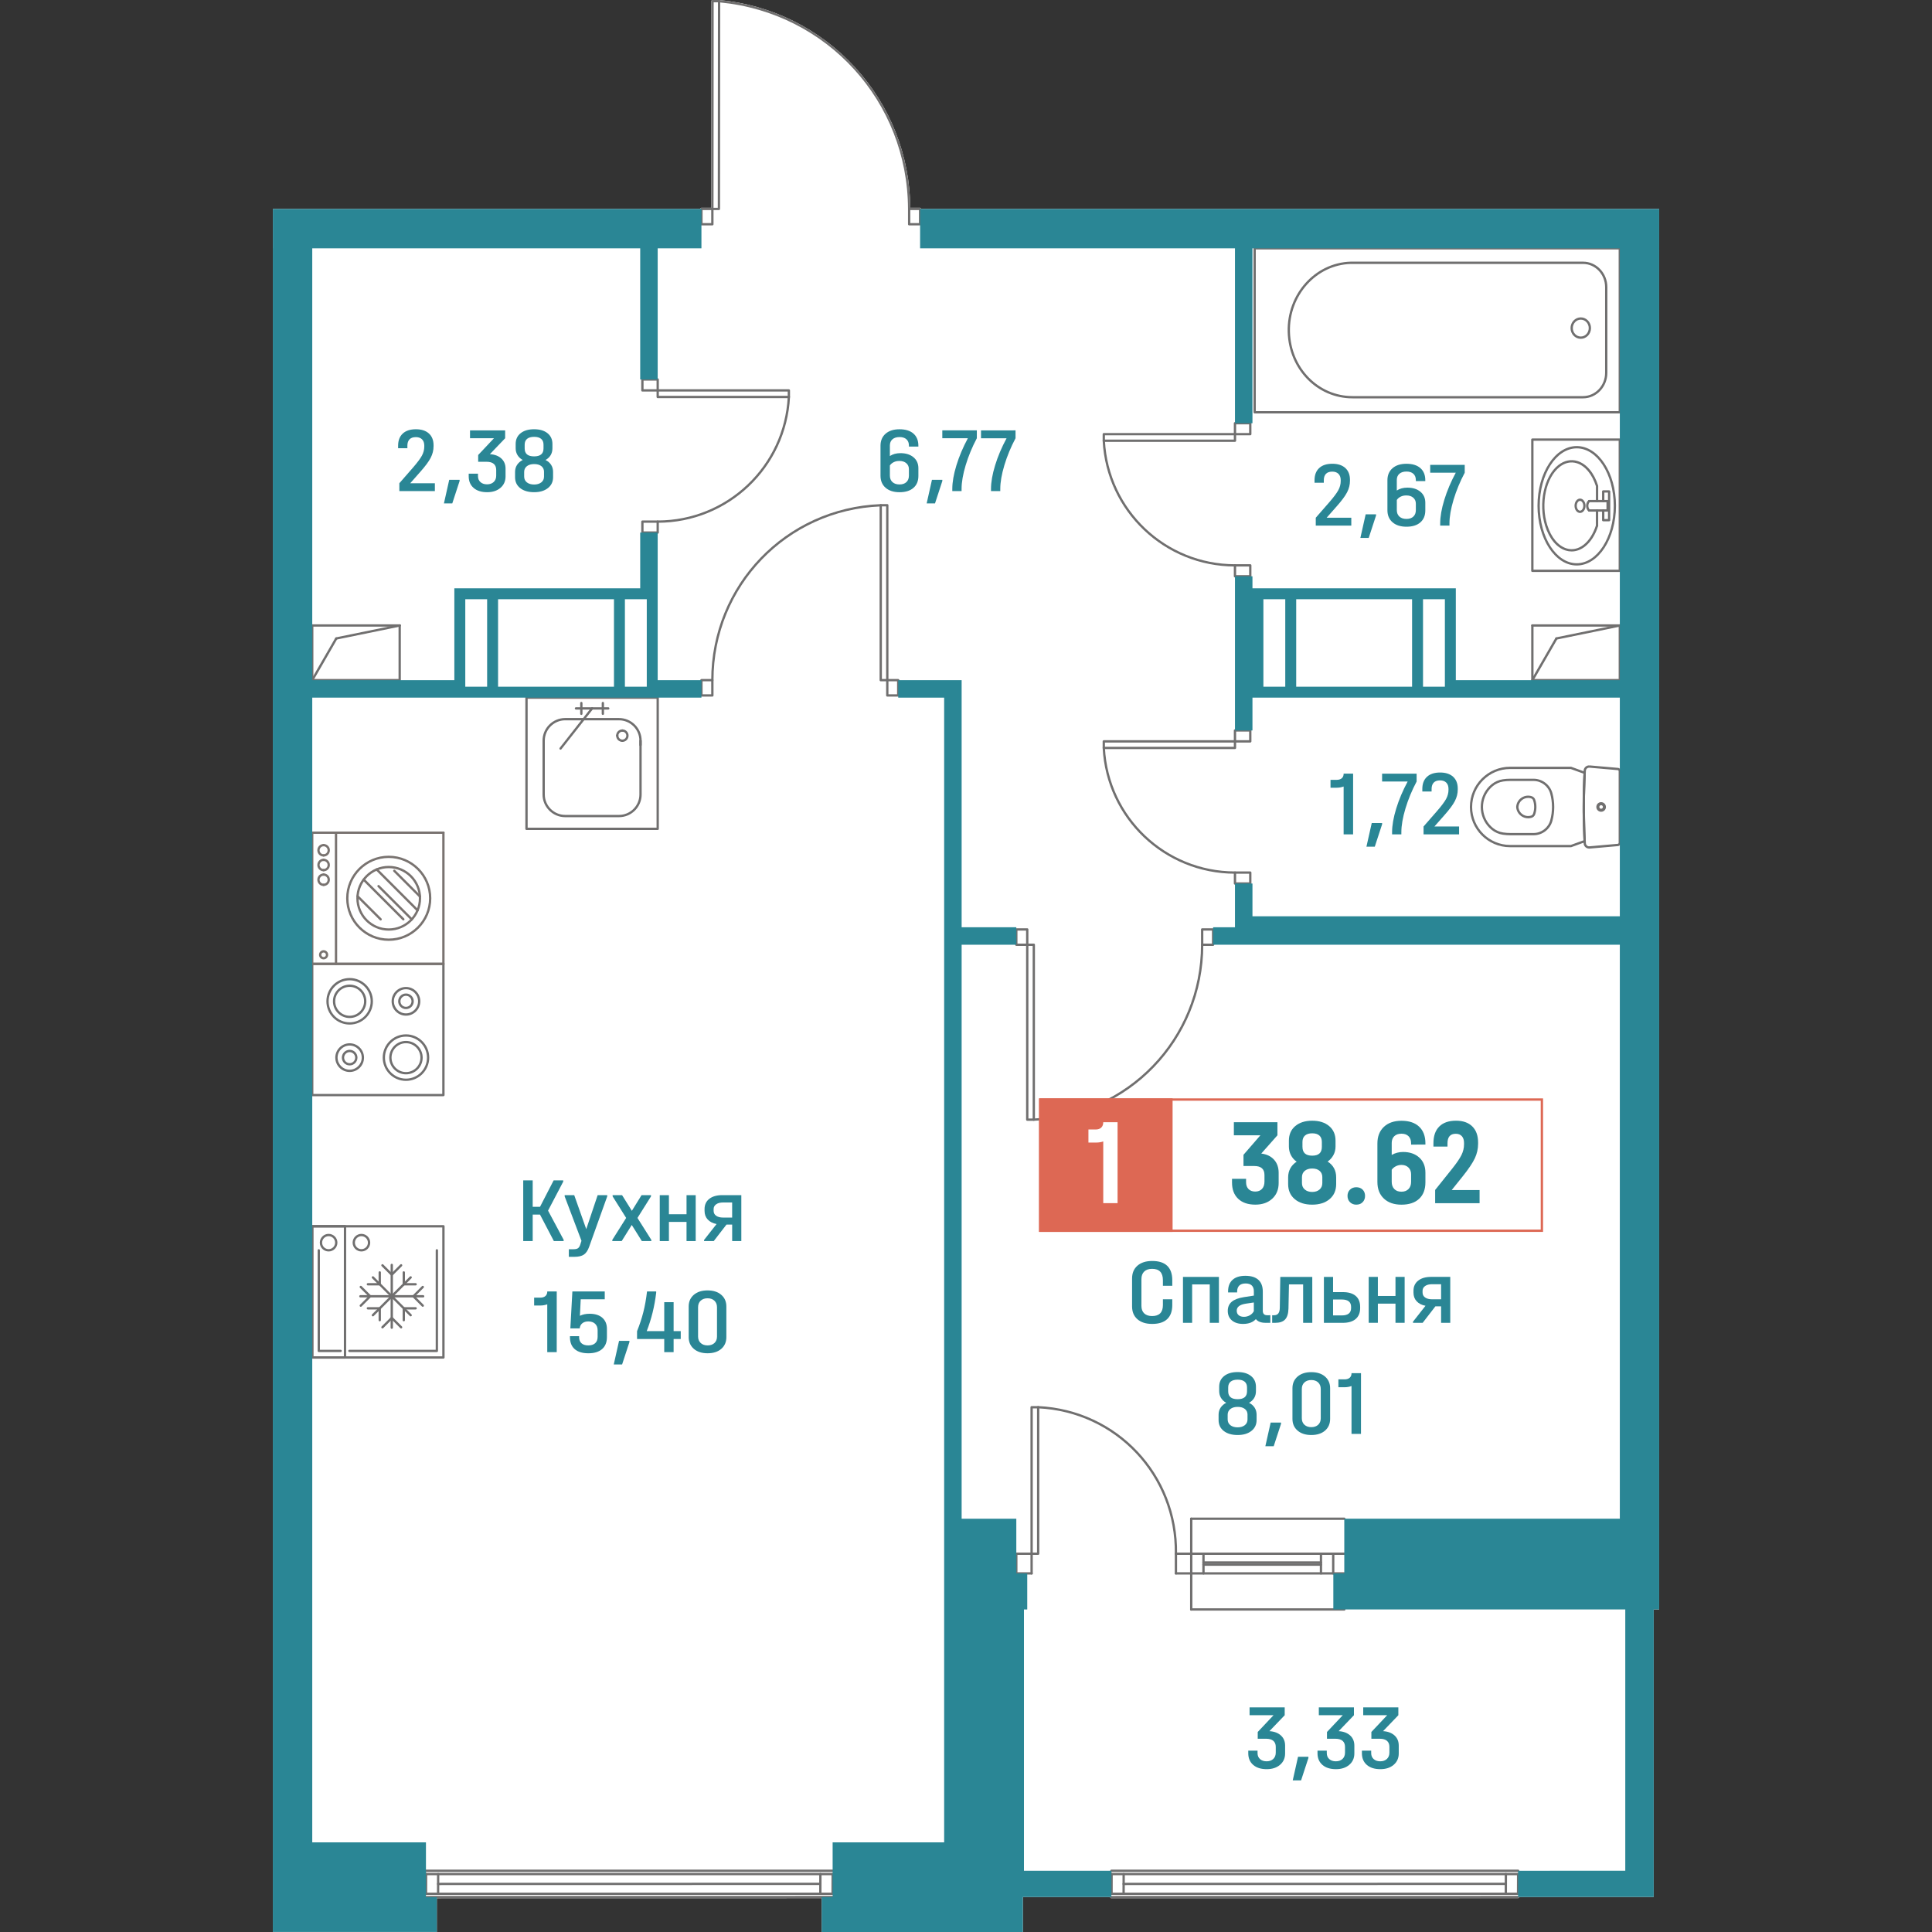 <?xml version="1.0" encoding="utf-8"?>
<!-- Generator: Adobe Illustrator 28.0.0, SVG Export Plug-In . SVG Version: 6.00 Build 0)  -->
<svg version="1.1" id="_x5F_квартиры" xmlns="http://www.w3.org/2000/svg" xmlns:xlink="http://www.w3.org/1999/xlink"
	 x="0px" y="0px" width="1000px" height="1000px" viewBox="0 0 1000 1000" style="enable-background:new 0 0 1000 1000;"
	 xml:space="preserve">
<rect x="0" y="0" width="1000" height="1000" fill="#333333" stroke="none"/>
<style type="text/css">
	.st0{fill:#FFFFFF;}
	.st1{fill:#2A8695;}
	.st2{fill:#706F6F;}
	.st3{fill:#797370;}
	.st4{fill:#DD6854;}
</style>
<g>
	<path class="st0" d="M226.1,999.98h-84.89V128.53l0.02-0.01v-20.38h221.23c0-0.33,0.27-0.6,0.6-0.6h5.06L368.21,0.6
		c0-0.33,0.26-0.6,0.59-0.6h3.43l0.09,0.01c27.02,2.5,51.99,14.91,70.31,34.93c18.19,19.89,28.32,45.65,28.54,72.6h5.07
		c0.33,0,0.6,0.27,0.6,0.6h381.95v724.91h-2.83v148.82l-69.61,0.02c0,0.33-0.27,0.6-0.6,0.6l-210.52,0.03
		c-0.33,0-0.59-0.27-0.59-0.6v-0.03h-45.21V1000H425.31v-17.51l-199.21,0.03V999.98z"/>
	<g>
		<path class="st1" d="M291.74,641.71v0.67l-5.06,0l-7.17-13.7l-3.79,0l0,13.7h-4.9l0-31.43h4.9l0,13.7l3.79,0l7.06-13.7l4.95,0
			l0,0.67l-7.85,15L291.74,641.71z"/>
		<path class="st1" d="M314.3,618.62v0.62l-9.38,26.16c-0.67,1.88-1.57,3.21-2.71,3.98c-1.14,0.77-2.77,1.15-4.88,1.15h-2.9v-3.93
			h2.48c1.02,0,1.77-0.18,2.27-0.53c0.49-0.35,0.9-1.02,1.21-2.01l0.58-1.82l-8.7-23v-0.62h4.95l6.22,17.58l5.9-17.58H314.3z"/>
		<path class="st1" d="M337.12,641.76v0.62h-4.9l-5.22-8.34l-5.22,8.34l-4.85,0v-0.62l7.17-11.36l-7.01-11.16v-0.62l4.9,0l5.06,8.1
			l5.01-8.1l4.9,0v0.62l-7.01,11.16L337.12,641.76z"/>
		<path class="st1" d="M346.23,618.62l0,9.87h9.12l0-9.87h4.74l0,23.76h-4.74l0-9.92h-9.12l0,9.92l-4.74,0l0-23.76L346.23,618.62z"
			/>
		<path class="st1" d="M383.71,642.38h-4.74l0-8.53h-2.95l-6.59,8.53h-5.01v-0.58l6.48-8.24c-1.97-0.38-3.5-1.17-4.59-2.35
			c-1.09-1.18-1.63-2.67-1.63-4.46v-0.96c0-2.24,0.82-3.99,2.45-5.27c1.63-1.28,3.87-1.92,6.72-1.92l9.86,0L383.71,642.38z
			 M378.96,630.21l0-7.81h-4.69c-1.51,0-2.71,0.31-3.58,0.94c-0.88,0.62-1.32,1.45-1.32,2.47v0.91c0,1.09,0.44,1.94,1.32,2.56
			c0.88,0.62,2.07,0.93,3.58,0.93H378.96z"/>
		<path class="st1" d="M288.16,699.88h-4.9l0-24.77c-1.16,0.42-2.35,0.62-3.58,0.62h-3.21l0-4.07h3.16c1.16,0,2.06-0.28,2.69-0.84
			c0.63-0.56,0.95-1.35,0.95-2.37h4.9L288.16,699.88z"/>
		<path class="st1" d="M311.77,682.08c1.58,1.39,2.37,3.3,2.37,5.73l0,4.31c0,2.65-0.83,4.7-2.5,6.16
			c-1.67,1.45-4.03,2.18-7.09,2.18c-3.09,0-5.45-0.72-7.09-2.16s-2.45-3.51-2.45-6.23v-0.48h4.74v0.48c0,1.41,0.41,2.48,1.24,3.21
			c0.83,0.74,1.99,1.1,3.5,1.1c1.55,0,2.74-0.38,3.58-1.15c0.84-0.77,1.26-1.85,1.26-3.26v-3.4c0-1.44-0.43-2.56-1.29-3.38
			c-0.86-0.81-2.05-1.22-3.56-1.22c-1.26,0-2.29,0.32-3.08,0.96c-0.79,0.64-1.24,1.52-1.34,2.64h-4.85l1.05-19.12l16.76,0v4.07
			l-12.44,0l-0.42,8.53c1.44-0.7,3.11-1.05,5.01-1.05C307.99,680,310.19,680.69,311.77,682.08z"/>
		<path class="st1" d="M325.79,694.03v0.62l-3.79,11.59l-4.32,0l2.74-12.22H325.79z"/>
		<path class="st1" d="M352.35,693.07h-3.69l0,6.8l-4.85,0l0-6.8l-14.07,0V689c1.33-3.29,2.42-6.56,3.24-9.8
			c0.82-3.24,1.47-6.83,1.92-10.76h4.74v0.67c-0.84,7.06-2.48,13.69-4.9,19.88h9.07l0-15l4.85,0l0,15h3.69V693.07z"/>
		<path class="st1" d="M359.12,698.17c-1.77-1.52-2.66-3.54-2.66-6.06l0-15.86c0-2.52,0.89-4.54,2.66-6.06
			c1.77-1.52,4.14-2.28,7.09-2.28c2.99,0,5.36,0.76,7.11,2.28c1.76,1.52,2.64,3.54,2.64,6.06l0,15.86c0,2.52-0.88,4.54-2.63,6.06
			c-1.76,1.52-4.13,2.28-7.11,2.28C363.26,700.45,360.9,699.69,359.12,698.17z M369.8,695.13c0.88-0.83,1.32-1.95,1.32-3.35l0-15.14
			c0-1.41-0.44-2.53-1.32-3.38c-0.88-0.85-2.07-1.27-3.58-1.27c-1.48,0-2.66,0.42-3.56,1.25c-0.9,0.83-1.34,1.96-1.34,3.4l0,15.14
			c0,1.41,0.45,2.52,1.34,3.35c0.9,0.83,2.08,1.25,3.56,1.25C367.72,696.38,368.92,695.96,369.8,695.13z"/>
	</g>
	<g>
		<path class="st1" d="M225.09,250.12v4.07l-18.39,0v-4.07l7.11-8.15c2.21-2.55,3.73-4.59,4.56-6.11c0.82-1.52,1.24-3.09,1.24-4.72
			v-0.48c0-1.41-0.39-2.49-1.16-3.26s-1.84-1.15-3.21-1.15c-1.44,0-2.53,0.38-3.27,1.15c-0.74,0.77-1.11,1.87-1.11,3.31v1.29l-4.8,0
			v-1.29c0-2.71,0.8-4.82,2.4-6.3c1.6-1.49,3.87-2.23,6.83-2.23c2.88,0,5.12,0.74,6.72,2.2c1.6,1.47,2.4,3.51,2.4,6.13V231
			c0,2.04-0.49,4.02-1.48,5.94c-0.98,1.92-2.79,4.36-5.43,7.33l-5.16,5.85L225.09,250.12z"/>
		<path class="st1" d="M237.89,248.34l0,0.62l-3.79,11.6h-4.32l2.74-12.22L237.89,248.34z"/>
		<path class="st1" d="M259.48,237.3c1.46,1.33,2.19,3.08,2.19,5.25v4.07c0,2.43-0.88,4.39-2.63,5.89c-1.76,1.5-4.06,2.25-6.9,2.25
			c-2.95,0-5.28-0.73-6.98-2.2c-1.7-1.47-2.56-3.48-2.56-6.04v-1.34h4.8v1.25c0,1.31,0.43,2.35,1.29,3.11
			c0.86,0.77,1.99,1.15,3.4,1.15c1.44,0,2.59-0.41,3.45-1.22c0.86-0.81,1.29-1.91,1.29-3.28v-2.97c0-1.34-0.41-2.38-1.24-3.11
			c-0.83-0.73-2.1-1.1-3.82-1.1l-4.27,0v-3.5l8.17-8.67l-12.39,0v-4.07l18.18,0v4.07l-7.9,8.24
			C256.04,235.23,258.02,235.97,259.48,237.3z"/>
		<path class="st1" d="M285.27,240.62c0.67,1.05,1,2.27,1,3.64V247c0,2.36-0.9,4.25-2.69,5.65c-1.79,1.41-4.16,2.11-7.12,2.11
			c-2.99,0-5.38-0.69-7.17-2.08c-1.79-1.39-2.69-3.28-2.69-5.68v-2.73c0-1.37,0.34-2.59,1.03-3.64c0.69-1.05,1.66-1.9,2.92-2.54
			c-1.16-0.64-2.06-1.48-2.69-2.52c-0.63-1.04-0.95-2.21-0.95-3.52v-2.25c0-2.36,0.86-4.22,2.58-5.58c1.72-1.36,4.04-2.04,6.96-2.04
			c2.92,0,5.23,0.68,6.93,2.04c1.7,1.36,2.56,3.22,2.56,5.58v2.25c0,1.34-0.31,2.52-0.92,3.55c-0.62,1.02-1.5,1.85-2.66,2.49
			C283.64,238.73,284.61,239.57,285.27,240.62z M281.59,244.27c0-1.28-0.46-2.28-1.37-2.99c-0.91-0.72-2.16-1.08-3.74-1.08
			c-1.58,0-2.84,0.37-3.77,1.1c-0.93,0.74-1.4,1.72-1.4,2.97v2.4c0,1.28,0.48,2.28,1.42,3.02c0.95,0.74,2.2,1.1,3.74,1.1
			c1.51,0,2.74-0.37,3.69-1.1c0.95-0.73,1.42-1.74,1.42-3.02V244.27z M271.57,232.15c0,2.72,1.63,4.07,4.9,4.07
			c3.23,0,4.85-1.36,4.85-4.07v-2.01c0-1.31-0.41-2.31-1.24-3c-0.83-0.69-2.03-1.03-3.61-1.03c-1.58,0-2.79,0.34-3.64,1.03
			c-0.84,0.69-1.26,1.69-1.26,3V232.15z"/>
	</g>
	<g>
		<path class="st1" d="M470.46,231.15v-0.48c0-1.41-0.42-2.5-1.27-3.28c-0.84-0.78-2.04-1.17-3.58-1.17c-1.58,0-2.81,0.39-3.69,1.17
			c-0.88,0.78-1.32,1.84-1.32,3.19l0,5.46c1.51-0.99,3.34-1.49,5.48-1.49c2.78,0,5.02,0.7,6.72,2.11c1.7,1.41,2.56,3.31,2.56,5.7
			v3.98c0,2.65-0.86,4.72-2.58,6.2c-1.72,1.49-4.11,2.23-7.17,2.23c-3.06,0-5.46-0.77-7.22-2.3c-1.76-1.53-2.64-3.61-2.64-6.23
			l0-15.52c0-2.62,0.88-4.7,2.63-6.23c1.76-1.53,4.16-2.3,7.22-2.3c3.09,0,5.49,0.74,7.19,2.23c1.7,1.48,2.56,3.57,2.56,6.25v0.48
			L470.46,231.15z M462.63,239.2c-0.86,0.42-1.54,0.99-2.03,1.73l0,5.27c0,1.41,0.45,2.51,1.34,3.33s2.12,1.22,3.66,1.22
			c1.51,0,2.7-0.41,3.56-1.22c0.86-0.81,1.29-1.92,1.29-3.33v-3.35c0-1.28-0.45-2.31-1.34-3.09s-2.08-1.17-3.56-1.17
			C464.47,238.57,463.49,238.78,462.63,239.2z"/>
		<path class="st1" d="M487.75,248.35l0,0.62l-3.79,11.6h-4.32l2.74-12.22L487.75,248.35z"/>
		<path class="st1" d="M505.61,222.76v4.07c-2.42,4.57-4.35,9.22-5.77,13.94c-1.42,4.73-2.13,8.82-2.13,12.27v1.15h-4.8v-1.15
			c0-3.48,0.71-7.55,2.13-12.19s3.4-9.32,5.93-14.02l-13.23,0v-4.07L505.61,222.76z"/>
		<path class="st1" d="M525.64,222.76v4.07c-2.42,4.57-4.35,9.22-5.77,13.94c-1.42,4.73-2.13,8.82-2.13,12.27v1.15l-4.8,0v-1.15
			c0-3.48,0.71-7.55,2.13-12.19s3.4-9.32,5.93-14.01l-13.23,0v-4.07L525.64,222.76z"/>
	</g>
	<g>
		<path class="st1" d="M699.43,267.98l0,4.07l-18.39,0l0-4.07l7.11-8.15c2.21-2.55,3.73-4.59,4.56-6.11
			c0.83-1.52,1.24-3.09,1.24-4.72v-0.48c0-1.41-0.39-2.49-1.16-3.26c-0.77-0.77-1.84-1.15-3.21-1.15c-1.44,0-2.53,0.38-3.27,1.15
			s-1.11,1.87-1.11,3.31v1.29l-4.8,0v-1.29c0-2.71,0.8-4.82,2.4-6.3c1.6-1.49,3.87-2.23,6.82-2.23c2.88,0,5.12,0.74,6.72,2.2
			c1.6,1.47,2.4,3.51,2.4,6.13l0,0.48c0,2.04-0.49,4.02-1.48,5.94c-0.98,1.92-2.79,4.36-5.43,7.33l-5.16,5.85L699.43,267.98z"/>
		<path class="st1" d="M712.24,266.2v0.62l-3.79,11.6h-4.32l2.74-12.22L712.24,266.2z"/>
		<path class="st1" d="M732.84,249v-0.48c0-1.41-0.42-2.5-1.27-3.28c-0.84-0.78-2.04-1.17-3.58-1.17c-1.58,0-2.81,0.39-3.69,1.17
			c-0.88,0.78-1.32,1.84-1.32,3.19v5.46c1.51-0.99,3.34-1.49,5.48-1.49c2.78,0,5.02,0.7,6.72,2.11s2.56,3.3,2.56,5.7l0,3.98
			c0,2.65-0.86,4.72-2.58,6.21c-1.72,1.49-4.11,2.23-7.17,2.23c-3.06,0-5.46-0.77-7.22-2.3c-1.76-1.53-2.64-3.61-2.64-6.23l0-15.52
			c0-2.62,0.88-4.7,2.63-6.23c1.76-1.53,4.16-2.3,7.22-2.3c3.09,0,5.49,0.74,7.19,2.23c1.7,1.48,2.56,3.57,2.56,6.25V249L732.84,249
			z M725.02,257.05c-0.86,0.42-1.54,0.99-2.03,1.73l0,5.27c0,1.41,0.45,2.51,1.34,3.33s2.12,1.22,3.66,1.22
			c1.51,0,2.7-0.41,3.56-1.22c0.86-0.81,1.29-1.92,1.29-3.33l0-3.35c0-1.28-0.45-2.31-1.34-3.09s-2.08-1.17-3.56-1.17
			C726.85,256.43,725.88,256.63,725.02,257.05z"/>
		<path class="st1" d="M758.14,240.61l0,4.07c-2.42,4.57-4.35,9.22-5.77,13.94c-1.42,4.73-2.13,8.82-2.13,12.27v1.15h-4.8v-1.15
			c0-3.48,0.71-7.55,2.13-12.19c1.42-4.65,3.4-9.32,5.93-14.02l-13.23,0l0-4.07L758.14,240.61z"/>
	</g>
	<g>
		<path class="st1" d="M588.75,682.85c-1.86-1.61-2.79-3.82-2.79-6.64l0-14.47c0-2.81,0.93-5.02,2.79-6.64
			c1.86-1.61,4.41-2.42,7.64-2.42c3.44,0,6.04,0.84,7.77,2.51s2.61,4.16,2.61,7.45v2.88h-4.85v-2.88c0-3.93-1.86-5.89-5.59-5.89
			c-1.76,0-3.12,0.46-4.08,1.39c-0.97,0.93-1.45,2.24-1.45,3.93l0,13.85c0,1.69,0.48,2.99,1.45,3.9c0.97,0.91,2.33,1.37,4.08,1.37
			c3.72,0,5.59-1.9,5.59-5.7l0-2.97h4.85l0,2.97c0,3.19-0.88,5.62-2.63,7.28c-1.76,1.66-4.34,2.49-7.75,2.49
			C593.16,685.27,590.61,684.46,588.75,682.85z"/>
		<path class="st1" d="M630.91,660.93l0,23.76h-4.74l0-19.88l-9.12,0l0,19.88h-4.74l0-23.76L630.91,660.93z"/>
		<path class="st1" d="M657.52,680.76l0,3.93h-2.48c-2.32,0-3.99-0.64-5.01-1.92c-1.51,1.66-3.72,2.49-6.64,2.49
			c-2.42,0-4.35-0.61-5.77-1.82c-1.42-1.21-2.13-2.86-2.13-4.93c0-1.98,0.68-3.55,2.03-4.7c1.35-1.15,3.43-1.95,6.25-2.4l5.22-0.81
			v-2.3c0-1.28-0.36-2.26-1.08-2.95c-0.72-0.69-1.77-1.03-3.14-1.03c-1.48,0-2.58,0.36-3.32,1.08c-0.74,0.72-1.11,1.75-1.11,3.09
			v0.48l-4.69,0v-0.48c0-2.65,0.77-4.67,2.32-6.06c1.55-1.39,3.76-2.08,6.64-2.08c2.95,0,5.19,0.7,6.72,2.08
			c1.53,1.39,2.29,3.42,2.29,6.11l0,9.92c0,1.53,0.76,2.3,2.27,2.3H657.52z M646.9,680.79c0.93-0.53,1.62-1.24,2.08-2.13v-4.5
			l-4.16,0.62c-3.13,0.48-4.69,1.69-4.69,3.64c0,0.99,0.33,1.76,1,2.32c0.67,0.56,1.58,0.84,2.74,0.84
			C644.96,681.58,645.97,681.31,646.9,680.79z"/>
		<path class="st1" d="M679.24,684.69h-4.74l0-19.88h-7.33l-0.26,12.51c-0.07,2.59-0.65,4.46-1.74,5.63
			c-1.09,1.17-2.81,1.75-5.17,1.75h-1.53l0-3.93h0.95c0.98,0,1.72-0.3,2.21-0.91c0.49-0.61,0.76-1.57,0.79-2.88l0.26-16.05l16.55,0
			L679.24,684.69z"/>
		<path class="st1" d="M701.69,670.75c1.55,1.31,2.32,3.21,2.32,5.7v0.58c0,2.46-0.77,4.35-2.32,5.68
			c-1.55,1.33-3.78,1.99-6.69,1.99l-9.75,0l0-23.76h4.74l0,7.86l5.01,0C697.91,668.78,700.14,669.44,701.69,670.75z M699.32,676.45
			c0-2.55-1.6-3.83-4.8-3.83h-4.53l0,8.24h4.53c3.2,0,4.8-1.28,4.8-3.83V676.45z"/>
		<path class="st1" d="M713.18,660.92l0,9.87h9.12l0-9.87l4.74,0l0,23.76l-4.74,0l0-9.92h-9.12l0,9.92l-4.74,0l0-23.76
			L713.18,660.92z"/>
		<path class="st1" d="M750.65,684.69h-4.74l0-8.53h-2.95l-6.59,8.53h-5.01v-0.58l6.48-8.24c-1.97-0.38-3.5-1.16-4.59-2.35
			c-1.09-1.18-1.63-2.67-1.63-4.46v-0.96c0-2.24,0.82-3.99,2.45-5.27c1.63-1.28,3.87-1.92,6.72-1.92h9.86L750.65,684.69z
			 M745.91,672.52l0-7.81h-4.69c-1.51,0-2.71,0.31-3.58,0.93c-0.88,0.62-1.32,1.45-1.32,2.47v0.91c0,1.09,0.44,1.94,1.32,2.56
			c0.88,0.62,2.07,0.93,3.58,0.93H745.91z"/>
		<path class="st1" d="M649.41,728.63c0.67,1.05,1,2.27,1,3.64V735c0,2.36-0.9,4.25-2.69,5.65c-1.79,1.41-4.16,2.11-7.12,2.11
			c-2.99,0-5.38-0.69-7.17-2.08c-1.79-1.39-2.69-3.28-2.69-5.68v-2.73c0-1.37,0.34-2.59,1.03-3.64c0.69-1.05,1.66-1.9,2.92-2.54
			c-1.16-0.64-2.06-1.48-2.69-2.52c-0.63-1.04-0.95-2.21-0.95-3.52v-2.25c0-2.36,0.86-4.22,2.58-5.58c1.72-1.36,4.04-2.04,6.96-2.04
			c2.92,0,5.23,0.68,6.93,2.04c1.7,1.36,2.56,3.22,2.56,5.58v2.25c0,1.34-0.31,2.52-0.92,3.55c-0.62,1.02-1.5,1.85-2.66,2.49
			C647.78,726.73,648.74,727.57,649.41,728.63z M645.72,732.27c0-1.28-0.46-2.28-1.37-2.99c-0.91-0.72-2.16-1.08-3.74-1.08
			c-1.58,0-2.84,0.37-3.77,1.1c-0.93,0.74-1.4,1.72-1.4,2.97v2.4c0,1.28,0.48,2.28,1.42,3.02c0.95,0.74,2.2,1.1,3.74,1.1
			c1.51,0,2.74-0.37,3.69-1.1c0.95-0.73,1.42-1.74,1.42-3.02V732.27z M635.71,720.15c0,2.72,1.63,4.07,4.9,4.07
			c3.23,0,4.85-1.36,4.85-4.07v-2.01c0-1.31-0.41-2.31-1.24-3c-0.83-0.69-2.03-1.03-3.61-1.03c-1.58,0-2.79,0.34-3.64,1.03
			c-0.84,0.69-1.26,1.69-1.26,3V720.15z"/>
		<path class="st1" d="M663.06,736.34l0,0.62l-3.79,11.59h-4.32l2.74-12.22H663.06z"/>
		<path class="st1" d="M671.63,740.48c-1.77-1.52-2.66-3.54-2.66-6.06l0-15.86c0-2.52,0.89-4.54,2.66-6.06
			c1.77-1.52,4.14-2.28,7.09-2.28c2.99,0,5.36,0.76,7.11,2.28c1.76,1.52,2.64,3.54,2.64,6.06l0,15.86c0,2.52-0.88,4.54-2.63,6.06
			c-1.76,1.52-4.13,2.28-7.11,2.28C675.76,742.76,673.4,742,671.63,740.48z M682.3,737.44c0.88-0.83,1.32-1.95,1.32-3.35l0-15.14
			c0-1.41-0.44-2.53-1.32-3.38c-0.88-0.85-2.07-1.27-3.58-1.27c-1.48,0-2.66,0.42-3.56,1.25c-0.9,0.83-1.34,1.96-1.34,3.4l0,15.14
			c0,1.41,0.45,2.52,1.34,3.35c0.9,0.83,2.08,1.25,3.56,1.25C680.23,738.69,681.42,738.27,682.3,737.44z"/>
		<path class="st1" d="M704.44,742.18h-4.9l0-24.77c-1.16,0.42-2.35,0.62-3.58,0.62l-3.21,0l0-4.07l3.16,0
			c1.16,0,2.06-0.28,2.69-0.84c0.63-0.56,0.95-1.35,0.95-2.37h4.9L704.44,742.18z"/>
	</g>
	<g>
		<path class="st1" d="M662.98,898.26c1.46,1.33,2.19,3.08,2.19,5.25l0,4.07c0,2.43-0.88,4.39-2.63,5.89
			c-1.76,1.5-4.06,2.25-6.9,2.25c-2.95,0-5.28-0.73-6.98-2.2c-1.7-1.47-2.56-3.48-2.56-6.04v-1.34h4.8v1.25
			c0,1.31,0.43,2.35,1.29,3.11c0.86,0.77,1.99,1.15,3.4,1.15c1.44,0,2.59-0.41,3.45-1.22c0.86-0.81,1.29-1.91,1.29-3.28v-2.97
			c0-1.34-0.41-2.38-1.24-3.11c-0.83-0.73-2.1-1.1-3.82-1.1l-4.27,0l0-3.5l8.17-8.67l-12.39,0v-4.07l18.18,0v4.07l-7.91,8.24
			C659.54,896.2,661.52,896.94,662.98,898.26z"/>
		<path class="st1" d="M677.23,909.31v0.62l-3.79,11.59h-4.32l2.74-12.22H677.23z"/>
		<path class="st1" d="M698.82,898.26c1.46,1.33,2.19,3.08,2.19,5.25l0,4.07c0,2.43-0.88,4.39-2.63,5.89
			c-1.76,1.5-4.06,2.25-6.9,2.25c-2.95,0-5.28-0.73-6.98-2.2c-1.7-1.47-2.56-3.48-2.56-6.04v-1.34h4.8v1.25
			c0,1.31,0.43,2.35,1.29,3.11c0.86,0.77,1.99,1.15,3.4,1.15c1.44,0,2.59-0.41,3.45-1.22c0.86-0.82,1.29-1.91,1.29-3.28v-2.97
			c0-1.34-0.41-2.38-1.24-3.11c-0.83-0.73-2.1-1.1-3.82-1.1h-4.27l0-3.5l8.17-8.67l-12.39,0v-4.07l18.18,0v4.07l-7.91,8.24
			C695.38,896.19,697.36,896.94,698.82,898.26z"/>
		<path class="st1" d="M721.8,898.26c1.46,1.33,2.19,3.07,2.19,5.25l0,4.07c0,2.43-0.88,4.39-2.63,5.89
			c-1.76,1.5-4.06,2.25-6.9,2.25c-2.95,0-5.28-0.73-6.98-2.2c-1.7-1.47-2.56-3.48-2.56-6.04v-1.34l4.8,0v1.25
			c0,1.31,0.43,2.35,1.29,3.11c0.86,0.77,1.99,1.15,3.4,1.15c1.44,0,2.59-0.41,3.45-1.22c0.86-0.81,1.29-1.91,1.29-3.28v-2.97
			c0-1.34-0.41-2.38-1.24-3.11c-0.83-0.73-2.1-1.1-3.82-1.1h-4.27l0-3.5l8.17-8.67l-12.39,0v-4.07l18.18,0v4.07l-7.91,8.24
			C718.36,896.19,720.34,896.94,721.8,898.26z"/>
	</g>
	<g>
		<path class="st1" d="M700.36,431.87h-4.9l0-24.77c-1.16,0.42-2.35,0.62-3.58,0.62h-3.21v-4.07h3.16c1.16,0,2.06-0.28,2.69-0.84
			c0.63-0.56,0.95-1.35,0.95-2.37h4.9L700.36,431.87z"/>
		<path class="st1" d="M715.38,426.02v0.62l-3.79,11.59l-4.32,0l2.74-12.22H715.38z"/>
		<path class="st1" d="M733.24,400.44l0,4.07c-2.42,4.57-4.35,9.22-5.77,13.94c-1.42,4.73-2.13,8.82-2.13,12.27v1.15l-4.8,0v-1.15
			c0-3.48,0.71-7.55,2.13-12.19c1.42-4.65,3.4-9.32,5.93-14.02l-13.23,0l0-4.07L733.24,400.44z"/>
		<path class="st1" d="M755.22,427.79l0,4.07l-18.39,0l0-4.07l7.11-8.15c2.21-2.55,3.73-4.59,4.56-6.11
			c0.83-1.52,1.24-3.09,1.24-4.72v-0.48c0-1.41-0.39-2.49-1.16-3.26c-0.77-0.77-1.84-1.15-3.21-1.15c-1.44,0-2.53,0.38-3.27,1.15
			s-1.11,1.87-1.11,3.31l0,1.29l-4.8,0l0-1.29c0-2.71,0.8-4.82,2.4-6.3c1.6-1.49,3.87-2.23,6.82-2.23c2.88,0,5.12,0.74,6.72,2.2
			c1.6,1.47,2.4,3.51,2.4,6.13v0.48c0,2.04-0.49,4.02-1.48,5.94c-0.98,1.92-2.79,4.36-5.43,7.33l-5.16,5.85L755.22,427.79z"/>
	</g>
	<g id="LINE_00000129925095384663545420000013397261859275461766_">
		<path class="st2" d="M695.81,804.8h-79.23c-0.33,0-0.6-0.27-0.6-0.6s0.27-0.6,0.6-0.6h79.23c0.33,0,0.6,0.27,0.6,0.6
			S696.14,804.8,695.81,804.8z"/>
	</g>
	<g id="LINE_00000080207309691847962010000001009208699604729773_">
		<path class="st2" d="M695.81,814.99h-79.23c-0.33,0-0.6-0.27-0.6-0.6s0.27-0.6,0.6-0.6h79.23c0.33,0,0.6,0.27,0.6,0.6
			S696.14,814.99,695.81,814.99z"/>
	</g>
	<g id="LINE_00000118399055544044950270000000045381440869122744_">
		<path class="st2" d="M683.73,810.46h-60.81c-0.33,0-0.6-0.27-0.6-0.6s0.27-0.6,0.6-0.6h60.81c0.33,0,0.6,0.27,0.6,0.6
			S684.06,810.46,683.73,810.46z"/>
	</g>
	<g id="LINE_00000016045653545055614930000005978621524612018597_">
		<path class="st2" d="M690.07,814.99c-0.33,0-0.6-0.27-0.6-0.6V804.2c0-0.33,0.27-0.6,0.6-0.6s0.6,0.27,0.6,0.6v10.18
			C690.67,814.72,690.4,814.99,690.07,814.99z"/>
	</g>
	<g id="LINE_00000066473778287094278440000014674768021727428786_">
		<path class="st2" d="M622.92,814.99c-0.33,0-0.6-0.27-0.6-0.6V804.2c0-0.33,0.27-0.6,0.6-0.6s0.6,0.27,0.6,0.6v10.18
			C623.52,814.72,623.25,814.99,622.92,814.99z"/>
	</g>
	<g id="LINE_00000103247527662548876730000007298246684126662049_">
		<path class="st2" d="M695.81,786.69h-79.23c-0.33,0-0.6-0.27-0.6-0.6s0.27-0.6,0.6-0.6h79.23c0.33,0,0.6,0.27,0.6,0.6
			S696.14,786.69,695.81,786.69z"/>
	</g>
	<g id="LINE_00000090973334086432004170000001758332967436150149_">
		<path class="st2" d="M695.81,833.66h-79.23c-0.33,0-0.6-0.27-0.6-0.6s0.27-0.6,0.6-0.6h79.23c0.33,0,0.6,0.27,0.6,0.6
			S696.14,833.66,695.81,833.66z"/>
	</g>
	<g id="LINE_00000038378567349330946650000006713009036136890515_">
		<path class="st2" d="M683.73,814.98c-0.33,0-0.6-0.27-0.6-0.6v-10.18c0-0.33,0.27-0.6,0.6-0.6s0.6,0.27,0.6,0.6v10.18
			C684.33,814.71,684.06,814.98,683.73,814.98z"/>
	</g>
	<g id="LINE_00000031901028204326521670000010518844605260168377_">
		<path class="st2" d="M616.58,833.66c-0.33,0-0.6-0.27-0.6-0.6v-46.97c0-0.33,0.27-0.6,0.6-0.6s0.6,0.27,0.6,0.6v46.97
			C617.18,833.39,616.91,833.66,616.58,833.66z"/>
	</g>
	<g id="LINE_00000046328099151681329670000014830177474649068974_">
		<path class="st2" d="M683.73,809.33h-60.81c-0.33,0-0.6-0.27-0.6-0.6s0.27-0.6,0.6-0.6h60.81c0.33,0,0.6,0.27,0.6,0.6
			S684.06,809.33,683.73,809.33z"/>
	</g>
	<g id="LINE_00000035528020055340433350000004025603028624035253_">
		<path class="st2" d="M220.42,980.79L220.42,980.79c-0.33,0-0.6-0.27-0.6-0.6l0.03-10.18c0-0.33,0.27-0.6,0.6-0.6h0
			c0.33,0,0.6,0.27,0.6,0.6l-0.03,10.18C221.02,980.52,220.75,980.79,220.42,980.79z"/>
	</g>
	<g id="LINE_00000018918354774761337730000005257350394880467344_">
		<path class="st2" d="M430.94,980.79H220.42c-0.33,0-0.6-0.27-0.6-0.6c0-0.33,0.27-0.6,0.6-0.6h210.52c0.33,0,0.6,0.27,0.6,0.6
			C431.53,980.52,431.27,980.79,430.94,980.79z"/>
	</g>
	<g id="LINE_00000095298003840124456520000016230385656915133826_">
		<path class="st2" d="M226.77,975.72c-0.33,0-0.6-0.27-0.6-0.6s0.27-0.6,0.6-0.6l197.84-0.04c0.33,0,0.6,0.27,0.6,0.6
			s-0.27,0.6-0.6,0.6L226.77,975.72z"/>
	</g>
	<g id="LINE_00000096767357650322287050000012344236915662389122_">
		<path class="st2" d="M220.42,980.79L220.42,980.79c-0.33,0-0.6-0.27-0.6-0.6l0.03-10.18c0-0.33,0.27-0.6,0.6-0.6h0
			c0.33,0,0.6,0.27,0.6,0.6l-0.03,10.18C221.02,980.52,220.75,980.79,220.42,980.79z"/>
	</g>
	<g id="LINE_00000046298861108638876670000011386625808058274476_">
		<path class="st2" d="M226.76,980.81L226.76,980.81c-0.33,0-0.6-0.27-0.6-0.6l0.03-10.19c0-0.33,0.27-0.6,0.6-0.6h0
			c0.33,0,0.6,0.27,0.6,0.6l-0.03,10.19C227.36,980.54,227.09,980.81,226.76,980.81z"/>
	</g>
	<g id="LINE_00000049197859594847354580000003231219219578918277_">
		<path class="st2" d="M430.94,980.79L430.94,980.79c-0.33,0-0.6-0.27-0.6-0.6l0.03-10.18c0-0.33,0.27-0.6,0.6-0.6h0
			c0.33,0,0.6,0.27,0.6,0.6l-0.03,10.18C431.53,980.52,431.27,980.79,430.94,980.79z"/>
	</g>
	<g id="LINE_00000059310828102396928170000014030378134552192700_">
		<path class="st2" d="M424.6,980.78L424.6,980.78c-0.33,0-0.6-0.27-0.6-0.6l0.03-10.19c0-0.33,0.27-0.6,0.6-0.6h0
			c0.33,0,0.6,0.27,0.6,0.6l-0.03,10.19C425.19,980.51,424.93,980.78,424.6,980.78z"/>
	</g>
	<g id="LINE_00000168828335995530401020000003558671224399842986_">
		<path class="st2" d="M430.96,970.61H220.45c-0.33,0-0.6-0.27-0.6-0.6s0.27-0.6,0.6-0.6h210.52c0.33,0,0.6,0.27,0.6,0.6
			S431.29,970.61,430.96,970.61z"/>
	</g>
	<g id="LINE_00000013180073755315904240000012386389909647096759_">
		<path class="st2" d="M430.97,968.91H220.45c-0.33,0-0.6-0.27-0.6-0.6s0.27-0.6,0.6-0.6h210.51c0.33,0,0.6,0.27,0.6,0.6
			S431.3,968.91,430.97,968.91z"/>
	</g>
	<g id="LINE_00000121268671167768980720000014417797583531477436_">
		<path class="st2" d="M431.53,981.89c0,0.33-0.27,0.6-0.6,0.6h-5.62l-199.21,0.03h-5.68c-0.33,0-0.6-0.27-0.6-0.6
			c0-0.34,0.27-0.6,0.6-0.6h0.05l210.46-0.03h0.04C431.28,981.31,431.53,981.57,431.53,981.89z"/>
	</g>
	<g id="LINE_00000140724372585284503130000013173746373707498427_">
		<path class="st2" d="M575.24,980.79L575.24,980.79c-0.33,0-0.6-0.27-0.6-0.6l0.03-10.18c0-0.33,0.27-0.6,0.6-0.6h0
			c0.33,0,0.6,0.27,0.6,0.6l-0.03,10.18C575.84,980.52,575.57,980.79,575.24,980.79z"/>
	</g>
	<g id="LINE_00000116942053689872623470000005728507388521585541_">
		<path class="st2" d="M785.75,980.79H575.24c-0.33,0-0.6-0.27-0.6-0.6c0-0.33,0.27-0.6,0.6-0.6h210.51c0.33,0,0.6,0.27,0.6,0.6
			C786.35,980.52,786.08,980.79,785.75,980.79z"/>
	</g>
	<g id="LINE_00000098208013600331262550000015058217396490704292_">
		<path class="st2" d="M581.59,975.72c-0.33,0-0.6-0.27-0.6-0.6s0.27-0.6,0.6-0.6l197.84-0.04c0.33,0,0.6,0.27,0.6,0.6
			s-0.27,0.6-0.6,0.6L581.59,975.72z"/>
	</g>
	<g id="LINE_00000010312243659387139540000007215553057874076345_">
		<path class="st2" d="M575.24,980.79L575.24,980.79c-0.33,0-0.6-0.27-0.6-0.6l0.03-10.18c0-0.33,0.27-0.6,0.6-0.6h0
			c0.33,0,0.6,0.27,0.6,0.6l-0.03,10.18C575.84,980.52,575.57,980.79,575.24,980.79z"/>
	</g>
	<g id="LINE_00000113338433468946142550000002636938931925547951_">
		<path class="st2" d="M581.58,980.81L581.58,980.81c-0.33,0-0.6-0.27-0.6-0.6l0.03-10.19c0-0.33,0.27-0.6,0.6-0.6h0
			c0.33,0,0.6,0.27,0.6,0.6l-0.03,10.19C582.18,980.54,581.91,980.81,581.58,980.81z"/>
	</g>
	<g id="LINE_00000078757100305374412630000006799062141713063582_">
		<path class="st2" d="M785.75,980.79L785.75,980.79c-0.33,0-0.6-0.27-0.6-0.6l0.03-10.18c0-0.33,0.27-0.6,0.6-0.6h0
			c0.33,0,0.6,0.27,0.6,0.6l-0.03,10.18C786.35,980.52,786.08,980.79,785.75,980.79z"/>
	</g>
	<g id="LINE_00000155137831922084619390000014640431021564067743_">
		<path class="st2" d="M779.41,980.78L779.41,980.78c-0.33,0-0.6-0.27-0.6-0.6l0.03-10.19c0-0.33,0.27-0.6,0.6-0.6h0
			c0.33,0,0.6,0.27,0.6,0.6l-0.03,10.19C780.01,980.51,779.74,980.78,779.41,980.78z"/>
	</g>
	<g id="LINE_00000078036880241117306710000011450196199757977506_">
		<path class="st2" d="M785.78,970.61H575.27c-0.33,0-0.6-0.27-0.6-0.6s0.27-0.6,0.6-0.6h210.52c0.33,0,0.6,0.27,0.6,0.6
			S786.11,970.61,785.78,970.61z"/>
	</g>
	<g id="LINE_00000016789001835720598160000015921149831955472799_">
		<path class="st2" d="M785.79,968.91H575.27c-0.33,0-0.6-0.27-0.6-0.6s0.27-0.6,0.6-0.6h210.51c0.33,0,0.6,0.27,0.6,0.6
			S786.12,968.91,785.79,968.91z"/>
	</g>
	<g id="LINE_00000132077494883088068990000011184689180589904531_">
		<path class="st2" d="M786.35,981.89c0,0.33-0.27,0.6-0.6,0.6l-210.52,0.03c-0.33,0-0.59-0.27-0.59-0.6v-0.03
			c0.02-0.33,0.27-0.57,0.59-0.57h0.02l210.5-0.03c0.01,0,0.01,0,0.02,0C786.09,981.3,786.35,981.57,786.35,981.89z"/>
	</g>
	<g id="LWPOLYLINE_00000146493051609370388510000005299640779674101688_">
		<path class="st2" d="M368.72,107.54h-5.66c-0.33,0-0.6,0.27-0.6,0.6v7.93c0,0.33,0.27,0.6,0.6,0.6h5.66c0.33,0,0.6-0.27,0.6-0.6
			v-7.93C369.32,107.81,369.05,107.54,368.72,107.54z M368.12,115.47h-4.46v-6.73h4.46V115.47z"/>
	</g>
	<g id="LWPOLYLINE_00000002362403400126254450000004255045433153683083_">
		<path class="st2" d="M476.24,107.54h-5.66c-0.33,0-0.6,0.27-0.6,0.6v7.93c0,0.33,0.27,0.6,0.6,0.6h5.66c0.33,0,0.6-0.27,0.6-0.6
			v-7.93C476.84,107.81,476.57,107.54,476.24,107.54z M475.64,115.47h-4.46v-6.73h4.46V115.47z"/>
	</g>
	<g id="ARC_00000069375818391653699270000005238249559169837994_">
		<path class="st2" d="M471.18,108.14c0,0.32-0.27,0.59-0.6,0.6c-0.33,0-0.6-0.27-0.6-0.6C469.82,52.51,428.09,6.67,372.8,1.27
			c-0.22-0.03-0.44-0.05-0.66-0.07c-0.33-0.03-0.57-0.33-0.54-0.65c0.03-0.32,0.34-0.51,0.63-0.55l0.09,0.01
			c27.02,2.5,51.99,14.91,70.31,34.93c18.19,19.89,28.32,45.65,28.54,72.6C471.18,107.74,471.18,107.94,471.18,108.14z"/>
	</g>
	<g id="LWPOLYLINE_00000130614545627292952420000001661180206426621585_">
		<path class="st2" d="M372.62,0.18c-0.08-0.08-0.19-0.14-0.3-0.17L372.23,0h-3.43c-0.33,0-0.59,0.27-0.59,0.6l-0.09,106.94v0.6
			c0,0.16,0.06,0.31,0.18,0.43c0.11,0.11,0.26,0.17,0.42,0.17h3.4c0.33,0,0.59-0.27,0.59-0.6L372.8,1.27V0.6
			C372.8,0.44,372.74,0.29,372.62,0.18z M371.52,107.54h-2.2L369.4,1.2h2.2L371.52,107.54z"/>
	</g>
	<g id="LWPOLYLINE_00000117678420657950489210000014603095618940702370_">
		<path class="st2" d="M647.14,218.46h-7.92c-0.33,0-0.6,0.27-0.6,0.6v5.66c0,0.33,0.27,0.6,0.6,0.6h7.92c0.33,0,0.6-0.27,0.6-0.6
			v-5.66C647.74,218.73,647.47,218.46,647.14,218.46z M646.54,224.12h-6.72v-4.46h6.72V224.12z"/>
	</g>
	<g id="LWPOLYLINE_00000112594793152262106110000009753897847987148202_">
		<path class="st2" d="M647.14,292.03h-7.93c-0.33,0.01-0.59,0.27-0.59,0.6v5.66c0,0.33,0.27,0.6,0.6,0.6h7.92
			c0.33,0,0.6-0.27,0.6-0.6v-5.66C647.74,292.3,647.47,292.03,647.14,292.03z M639.82,293.23h6.72v4.45h-6.72V293.23z"/>
	</g>
	<g id="ARC_00000099639973458562916100000010996834952895667121_">
		<path class="st2" d="M639.21,293.23L639.21,293.23c-36.51-0.04-66.59-28.62-68.49-65.08c-0.02-0.33,0.24-0.61,0.57-0.63
			c0.01,0,0.02,0,0.03,0c0.32,0,0.58,0.25,0.6,0.57c1.86,35.83,31.42,63.91,67.29,63.95c0.33,0,0.6,0.27,0.6,0.6
			S639.54,293.23,639.21,293.23z"/>
	</g>
	<g id="LWPOLYLINE_00000020385559906992925590000010669859080664551837_">
		<path class="st2" d="M639.22,224.12h-67.9c-0.33,0-0.6,0.27-0.6,0.6v3.39c0,0.04,0,0.08,0.01,0.12c0.02,0.11,0.08,0.22,0.17,0.31
			c0.11,0.11,0.26,0.17,0.42,0.17h67.9c0.33,0,0.6-0.27,0.6-0.6v-3.39C639.82,224.39,639.55,224.12,639.22,224.12z M638.62,227.51
			h-66.7v-2.19h66.7V227.51z"/>
	</g>
	<g id="LWPOLYLINE_00000127736643334100628470000003450676217074003868_">
		<path class="st2" d="M340.42,195.82h-7.92c-0.33,0-0.6,0.27-0.6,0.6v5.66c0,0.33,0.27,0.6,0.6,0.6h7.92c0.34,0,0.6-0.27,0.6-0.6
			v-5.66C341.02,196.09,340.76,195.82,340.42,195.82z M333.1,201.48v-4.46h6.73v4.46H333.1z"/>
	</g>
	<g id="LWPOLYLINE_00000142874435911649056620000008174637153196997516_">
		<path class="st2" d="M340.43,269.39h-7.93c-0.33,0-0.6,0.27-0.6,0.6v5.66c0,0.33,0.27,0.6,0.6,0.6h7.92c0.34,0,0.6-0.27,0.6-0.6
			v-5.66C341.02,269.66,340.77,269.4,340.43,269.39z M333.1,270.59h6.73v4.46h-6.73V270.59z"/>
	</g>
	<g id="ARC_00000178173603559056351420000016173254098523708821_">
		<path class="st2" d="M340.43,270.59c-0.33,0-0.6-0.27-0.6-0.6c0-0.33,0.27-0.6,0.6-0.6c35.87-0.03,65.43-28.12,67.29-63.94
			c0.02-0.32,0.28-0.57,0.6-0.57c0.01,0,0.02,0,0.03,0c0.33,0.02,0.58,0.3,0.57,0.63C407.02,241.97,376.94,270.56,340.43,270.59
			L340.43,270.59z"/>
	</g>
	<g id="LWPOLYLINE_00000016054619277691433350000012488805280500305323_">
		<path class="st2" d="M408.32,201.48h-67.9c-0.33,0-0.59,0.27-0.59,0.6v3.4c0,0.33,0.26,0.6,0.59,0.6h67.9
			c0.29,0,0.53-0.21,0.59-0.48c0.01-0.04,0.01-0.08,0.01-0.12v-3.4C408.92,201.75,408.65,201.48,408.32,201.48z M341.02,204.88v-2.2
			h66.7v2.2H341.02z"/>
	</g>
	<g id="LWPOLYLINE_00000052819301223199165970000015322223470395921546_">
		<path class="st2" d="M464.92,351.45h-5.66c-0.33,0-0.6,0.27-0.6,0.6v7.92c0,0.33,0.27,0.6,0.6,0.6h5.66c0.33,0,0.6-0.27,0.6-0.6
			v-7.92C465.52,351.72,465.25,351.45,464.92,351.45z M464.32,359.37h-4.46v-6.72h4.46V359.37z"/>
	</g>
	<g id="LWPOLYLINE_00000081626296690525111430000015700881183479786632_">
		<path class="st2" d="M368.72,351.45h-5.66c-0.33,0-0.6,0.27-0.6,0.6v7.92c0,0.33,0.27,0.6,0.6,0.6h5.66c0.33,0,0.6-0.27,0.6-0.6
			v-7.93C369.31,351.71,369.05,351.45,368.72,351.45z M368.12,359.37h-4.46v-6.72h4.46V359.37z"/>
	</g>
	<g id="ARC_00000097470922623792547790000009099999631626531500_">
		<path class="st2" d="M368.72,352.64L368.72,352.64c-0.33,0-0.6-0.27-0.6-0.6c0.03-49.2,38.56-89.23,87.72-91.12
			c0.01,0,0.02,0,0.02,0c0.32,0,0.59,0.25,0.6,0.58c0.01,0.33-0.25,0.61-0.58,0.62c-48.52,1.87-86.55,41.37-86.57,89.93
			C369.32,352.37,369.05,352.64,368.72,352.64z"/>
	</g>
	<g id="LWPOLYLINE_00000000909735128678130870000003502856619442072762_">
		<path class="st2" d="M459.26,260.91h-3.39c-0.04,0-0.08,0-0.12,0.01c-0.01,0-0.01,0.01-0.02,0.01c-0.26,0.06-0.46,0.3-0.46,0.58
			v90.54c0,0.33,0.27,0.6,0.6,0.6h3.39c0.33,0,0.6-0.27,0.6-0.6v-90.54C459.86,261.18,459.59,260.91,459.26,260.91z M456.47,351.45
			v-89.34h2.19v89.34H456.47z"/>
	</g>
	<g id="ARC_00000075866088168228914460000015865843899524191926_">
		<path class="st2" d="M608.66,804.8C608.66,804.8,608.66,804.8,608.66,804.8c-0.34-0.01-0.6-0.28-0.6-0.61
			c0.57-40.27-30.5-73.32-70.73-75.23c-0.33-0.02-0.58-0.3-0.57-0.62c0.02-0.34,0.32-0.65,0.63-0.57
			c40.88,1.93,72.45,35.51,71.87,76.44C609.26,804.54,608.99,804.8,608.66,804.8z"/>
	</g>
	<g id="LINE_00000030455807665515408020000012291407419012219573_">
		<path class="st2" d="M616.58,804.8h-7.92c-0.33,0-0.6-0.27-0.6-0.6s0.27-0.6,0.6-0.6h7.92c0.33,0,0.6,0.27,0.6,0.6
			S616.91,804.8,616.58,804.8z"/>
	</g>
	<g id="LINE_00000121248225841951429710000009514610111232253853_">
		<path class="st2" d="M608.66,814.99c-0.33,0-0.6-0.27-0.6-0.6V804.2c0-0.33,0.27-0.6,0.6-0.6s0.6,0.27,0.6,0.6v10.18
			C609.26,814.72,608.99,814.99,608.66,814.99z"/>
	</g>
	<g id="LINE_00000002354874524666191700000001596936169146030468_">
		<path class="st2" d="M616.58,814.99h-7.92c-0.33,0-0.6-0.27-0.6-0.6s0.27-0.6,0.6-0.6h7.92c0.33,0,0.6,0.27,0.6,0.6
			S616.91,814.99,616.58,814.99z"/>
	</g>
	<g id="LINE_00000015332130622648809140000008059361273092374198_">
		<path class="st2" d="M533.96,814.99h-7.92c-0.33,0-0.6-0.27-0.6-0.6s0.27-0.6,0.6-0.6h7.92c0.33,0,0.6,0.27,0.6,0.6
			S534.29,814.99,533.96,814.99z"/>
	</g>
	<g id="LINE_00000105406956541438787840000011751665899700157337_">
		<path class="st2" d="M533.96,814.99c-0.33,0-0.6-0.27-0.6-0.6V804.2c0-0.33,0.27-0.6,0.6-0.6s0.6,0.27,0.6,0.6v10.18
			C534.56,814.72,534.29,814.99,533.96,814.99z"/>
	</g>
	<g id="LINE_00000183928400080011443420000013213252482451793814_">
		<path class="st2" d="M533.96,804.8h-7.92c-0.33,0-0.6-0.27-0.6-0.6s0.27-0.6,0.6-0.6h7.92c0.33,0,0.6,0.27,0.6,0.6
			S534.29,804.8,533.96,804.8z"/>
	</g>
	<g id="LINE_00000069387791695567706500000002991817533812943031_">
		<path class="st2" d="M526.04,814.99c-0.33,0-0.6-0.27-0.6-0.6V804.2c0-0.33,0.27-0.6,0.6-0.6s0.6,0.27,0.6,0.6v10.18
			C526.64,814.72,526.37,814.99,526.04,814.99z"/>
	</g>
	<g id="LWPOLYLINE_00000139998709134012672530000014944112911614777230_">
		<path class="st2" d="M537.36,727.79h-3.4c-0.33,0-0.6,0.27-0.6,0.6v75.81c0,0.16,0.06,0.31,0.18,0.43
			c0.11,0.1,0.26,0.17,0.42,0.17h3.4c0.33,0,0.6-0.27,0.6-0.6v-75.81C537.96,728.06,537.69,727.79,537.36,727.79z M536.76,803.6
			h-2.2v-74.61h2.2V803.6z"/>
	</g>
	<g id="LWPOLYLINE_00000003093284650263991630000005852489448242634114_">
		<path class="st2" d="M647.14,377.48h-7.92c-0.33,0-0.6,0.27-0.6,0.6v5.66c0,0.33,0.27,0.6,0.6,0.6h7.92c0.33,0,0.6-0.27,0.6-0.6
			v-5.66C647.74,377.75,647.47,377.48,647.14,377.48z M646.54,383.13h-6.72v-4.45h6.72V383.13z"/>
	</g>
	<g id="LWPOLYLINE_00000039850095974237708300000011920561998945349284_">
		<path class="st2" d="M647.14,451.04h-7.93c-0.33,0.01-0.59,0.27-0.59,0.6v5.66c0,0.34,0.27,0.6,0.6,0.6h7.92
			c0.33,0,0.6-0.26,0.6-0.6v-5.66C647.74,451.31,647.47,451.04,647.14,451.04z M639.82,452.24h6.72v4.46h-6.72V452.24z"/>
	</g>
	<g id="ARC_00000124123999442412341040000013794473627198175117_">
		<path class="st2" d="M639.21,452.24L639.21,452.24c-36.51-0.04-66.59-28.62-68.49-65.08c-0.02-0.33,0.24-0.61,0.57-0.63
			c0.01,0,0.02,0,0.03,0c0.32,0,0.58,0.25,0.6,0.57c1.86,35.82,31.42,63.91,67.29,63.94c0.33,0,0.6,0.27,0.6,0.6
			C639.81,451.97,639.54,452.24,639.21,452.24z"/>
	</g>
	<g id="LWPOLYLINE_00000165209982084365568870000015204001159246312126_">
		<path class="st2" d="M639.22,383.13h-67.9c-0.33,0-0.6,0.27-0.6,0.61v3.39c0,0.04,0,0.08,0.01,0.12c0.02,0.11,0.08,0.22,0.17,0.31
			c0.11,0.11,0.26,0.17,0.42,0.17h67.9c0.33,0,0.6-0.27,0.6-0.6v-3.39C639.82,383.4,639.55,383.13,639.22,383.13z M638.62,386.53
			h-66.7v-2.19h66.7V386.53z"/>
	</g>
	<g id="LWPOLYLINE_00000171711845667315795090000000916506187124019366_">
		<path class="st2" d="M531.7,480.47h-5.66c-0.33,0-0.6,0.27-0.6,0.6v7.92c0,0.33,0.27,0.6,0.6,0.6h5.66c0.33,0,0.6-0.27,0.6-0.6
			v-7.92C532.3,480.74,532.03,480.47,531.7,480.47z M526.64,488.39v-6.72h4.46v6.72H526.64z"/>
	</g>
	<g id="LWPOLYLINE_00000113320113334527087230000012424846779700782476_">
		<path class="st2" d="M627.9,480.47h-5.66c-0.33,0-0.6,0.27-0.6,0.6V489c0.01,0.33,0.27,0.59,0.6,0.59h5.66
			c0.33,0,0.6-0.27,0.6-0.6v-7.92C628.5,480.74,628.23,480.47,627.9,480.47z M627.3,488.39h-4.46v-6.72h4.46V488.39z"/>
	</g>
	<g id="ARC_00000031919034371381996690000012171695067065689232_">
		<path class="st2" d="M535.09,580.13c-0.32,0-0.59-0.25-0.6-0.58c-0.01-0.33,0.25-0.61,0.58-0.62
			c48.52-1.87,86.55-41.37,86.57-89.93c0-0.33,0.27-0.6,0.6-0.6l0,0c0.33,0,0.6,0.27,0.6,0.6c-0.03,49.2-38.56,89.23-87.72,91.12
			C535.11,580.13,535.1,580.13,535.09,580.13z"/>
	</g>
	<g id="LWPOLYLINE_00000050629941891719360200000010996177039052699551_">
		<path class="st2" d="M535.09,488.39h-3.39c-0.33,0-0.6,0.27-0.6,0.6v90.54c0,0.33,0.27,0.6,0.6,0.6h3.39c0.04,0,0.08,0,0.12-0.01
			c0.01,0,0.02-0.01,0.02-0.01c0.27-0.06,0.46-0.3,0.46-0.58v-90.54C535.69,488.66,535.43,488.39,535.09,488.39z M532.3,489.59h2.2
			v89.34h-2.2V489.59z"/>
	</g>
	<g id="SPLINE_00000140008429951342634780000002937651402311987615_">
		<path class="st2" d="M322.13,384c-1.78,0-3.23-1.45-3.23-3.24c0-0.33,0.27-0.6,0.6-0.6s0.6,0.27,0.6,0.6
			c0,1.12,0.91,2.04,2.04,2.04c0.33,0,0.6,0.27,0.6,0.6S322.46,384,322.13,384z"/>
	</g>
	<g id="SPLINE_00000147924535296293317120000018315286624727838081_">
		<path class="st2" d="M322.13,384c-0.33,0-0.6-0.27-0.6-0.6s0.27-0.6,0.6-0.6c1.12,0,2.04-0.91,2.04-2.04
			c0-1.12-0.91-2.03-2.04-2.03c-0.33,0-0.6-0.27-0.6-0.6c0-0.33,0.27-0.6,0.6-0.6c1.78,0,3.23,1.45,3.23,3.23
			C325.36,382.55,323.91,384,322.13,384z"/>
	</g>
	<g id="SPLINE_00000059274259827950857710000013665271297078034819_">
		<path class="st2" d="M319.49,381.36c-0.33,0-0.6-0.27-0.6-0.6c0-1.78,1.45-3.23,3.23-3.23c0.33,0,0.6,0.27,0.6,0.6
			c0,0.33-0.27,0.6-0.6,0.6c-1.12,0-2.04,0.91-2.04,2.03C320.09,381.1,319.82,381.36,319.49,381.36z"/>
	</g>
	<g id="POLYLINE_00000152984398835557828590000005136796599732419745_">
		<path class="st2" d="M331.54,386.24c-0.33,0-0.6-0.27-0.6-0.6v-2.25c0-0.33,0.27-0.6,0.6-0.6s0.6,0.27,0.6,0.6v2.25
			C332.14,385.97,331.87,386.24,331.54,386.24z"/>
	</g>
	<g id="SPLINE_00000051369456736916844210000004727531782191363220_">
		<path class="st2" d="M320.4,422.98h-27.86c-6.47,0-11.74-5.27-11.74-11.74v-27.86c0-6.48,5.27-11.74,11.74-11.74h27.85
			c6.47,0,11.74,5.27,11.74,11.74v27.86C332.14,417.71,326.87,422.98,320.4,422.98z M292.54,372.84c-5.81,0-10.54,4.73-10.54,10.54
			v27.86c0,5.81,4.73,10.54,10.54,10.54h27.86c5.81,0,10.54-4.73,10.54-10.54v-27.86c0-5.81-4.73-10.54-10.55-10.54H292.54z"/>
	</g>
	<g id="POLYLINE_00000166638386743081432670000014287262053899194511_">
		<path class="st2" d="M314.83,367.27h-16.71c-0.33,0-0.6-0.27-0.6-0.6s0.27-0.6,0.6-0.6h16.71c0.33,0,0.6,0.27,0.6,0.6
			S315.16,367.27,314.83,367.27z"/>
	</g>
	<g id="POLYLINE_00000149364978545449864540000002991019261649066175_">
		<path class="st2" d="M300.9,370.06c-0.33,0-0.6-0.27-0.6-0.6v-5.57c0-0.33,0.27-0.6,0.6-0.6s0.6,0.27,0.6,0.6v5.57
			C301.5,369.79,301.23,370.06,300.9,370.06z"/>
	</g>
	<g id="POLYLINE_00000168105120967843166590000007131053890179855235_">
		<path class="st2" d="M312.04,370.06c-0.33,0-0.6-0.27-0.6-0.6v-5.57c0-0.33,0.27-0.6,0.6-0.6s0.6,0.27,0.6,0.6v5.57
			C312.64,369.79,312.37,370.06,312.04,370.06z"/>
	</g>
	<g id="POLYLINE_00000051365449774009965990000006580386528733896889_">
		<path class="st2" d="M290.15,388.04c-0.13,0-0.26-0.04-0.37-0.13c-0.26-0.21-0.3-0.58-0.1-0.84L306,366.3
			c0.2-0.26,0.58-0.3,0.84-0.1c0.26,0.21,0.3,0.58,0.1,0.84l-16.33,20.76C290.5,387.95,290.32,388.04,290.15,388.04z"/>
	</g>
	<g id="LWPOLYLINE_00000147205976424839960380000011278664105692791989_">
		<path class="st2" d="M340.42,429.61h-67.91c-0.33,0-0.6-0.27-0.6-0.6l0-67.91c0-0.16,0.06-0.31,0.18-0.42
			c0.11-0.11,0.27-0.18,0.42-0.18h67.91c0.33,0,0.6,0.27,0.6,0.6v67.91C341.02,429.34,340.76,429.61,340.42,429.61z M273.12,428.41
			h66.71V361.7h-66.71L273.12,428.41z"/>
	</g>
	<g id="POLYLINE_00000053532618410340737440000006089800293267733920_">
		<path class="st2" d="M229.51,567.4H161.6c-0.33,0-0.6-0.27-0.6-0.6V498.9c0-0.33,0.27-0.6,0.6-0.6h67.91c0.33,0,0.6,0.27,0.6,0.6
			v67.91C230.11,567.14,229.84,567.4,229.51,567.4z M162.2,566.2h66.71V499.5H162.2V566.2z"/>
	</g>
	<g id="SPLINE_00000087374564013424098640000011180920177685083796_">
		<path class="st2" d="M210.13,559.48c-6.65,0-12.05-5.41-12.05-12.06c0-6.65,5.41-12.06,12.05-12.06s12.05,5.41,12.05,12.06
			C222.18,554.07,216.77,559.48,210.13,559.48z M210.13,536.57c-5.99,0-10.86,4.87-10.86,10.86c0,5.99,4.87,10.86,10.86,10.86
			s10.86-4.87,10.86-10.86C220.99,541.44,216.12,536.57,210.13,536.57z"/>
	</g>
	<g id="SPLINE_00000075883158315924913040000002457446253468926870_">
		<path class="st2" d="M210.13,556.09c-4.77,0-8.66-3.89-8.66-8.66c0-4.77,3.89-8.66,8.66-8.66c4.77,0,8.66,3.89,8.66,8.66
			C218.79,552.2,214.9,556.09,210.13,556.09z M210.13,539.97c-4.12,0-7.46,3.35-7.46,7.46c0,4.11,3.35,7.46,7.46,7.46
			s7.46-3.35,7.46-7.46C217.59,543.31,214.24,539.97,210.13,539.97z"/>
	</g>
	<g id="SPLINE_00000117656350983985577130000008248968751064466088_">
		<path class="st2" d="M180.98,530.33c-6.65,0-12.05-5.41-12.05-12.06c0-6.65,5.41-12.06,12.05-12.06s12.05,5.41,12.05,12.06
			C193.03,524.92,187.62,530.33,180.98,530.33z M180.98,507.42c-5.99,0-10.86,4.87-10.86,10.86c0,5.99,4.87,10.86,10.86,10.86
			s10.86-4.87,10.86-10.86C191.84,512.29,186.97,507.42,180.98,507.42z"/>
	</g>
	<g id="SPLINE_00000170998706813037180470000003608494086858849702_">
		<path class="st2" d="M180.98,526.94c-4.77,0-8.66-3.89-8.66-8.66c0-4.77,3.89-8.66,8.66-8.66s8.66,3.89,8.66,8.66
			C189.64,523.05,185.75,526.94,180.98,526.94z M180.98,510.82c-4.12,0-7.46,3.35-7.46,7.46c0,4.11,3.35,7.46,7.46,7.46
			c4.11,0,7.46-3.35,7.46-7.46C188.44,514.16,185.09,510.82,180.98,510.82z"/>
	</g>
	<g id="SPLINE_00000121278349051870607880000014063247670730708152_">
		<path class="st2" d="M180.98,554.87c-4.1,0-7.44-3.34-7.44-7.44c0-4.1,3.34-7.44,7.44-7.44s7.44,3.34,7.44,7.44
			C188.42,551.53,185.08,554.87,180.98,554.87z M180.98,541.18c-3.44,0-6.24,2.8-6.24,6.24c0,3.44,2.8,6.24,6.24,6.24
			s6.24-2.8,6.24-6.24C187.22,543.98,184.42,541.18,180.98,541.18z"/>
	</g>
	<g id="SPLINE_00000181086081106323350280000006097051191352575889_">
		<path class="st2" d="M180.98,551.47c-2.23,0-4.05-1.82-4.05-4.05c0-2.23,1.82-4.05,4.05-4.05s4.05,1.82,4.05,4.05
			C185.02,549.66,183.21,551.47,180.98,551.47z M180.98,544.58c-1.57,0-2.85,1.28-2.85,2.85s1.28,2.85,2.85,2.85
			s2.85-1.28,2.85-2.85S182.55,544.58,180.98,544.58z"/>
	</g>
	<g id="SPLINE_00000135671760526074631700000010526120025039061147_">
		<path class="st2" d="M210.13,525.72c-4.1,0-7.44-3.34-7.44-7.44c0-4.1,3.34-7.44,7.44-7.44c4.1,0,7.44,3.34,7.44,7.44
			C217.57,522.38,214.23,525.72,210.13,525.72z M210.13,512.03c-3.44,0-6.24,2.8-6.24,6.24c0,3.44,2.8,6.24,6.24,6.24
			s6.24-2.8,6.24-6.24C216.37,514.83,213.57,512.03,210.13,512.03z"/>
	</g>
	<g id="SPLINE_00000008141799627674078870000016990065892544065673_">
		<path class="st2" d="M210.13,522.32c-2.23,0-4.05-1.82-4.05-4.05c0-2.23,1.82-4.05,4.05-4.05s4.05,1.82,4.05,4.05
			C214.17,520.51,212.36,522.32,210.13,522.32z M210.13,515.43c-1.57,0-2.85,1.28-2.85,2.85s1.28,2.85,2.85,2.85
			s2.85-1.28,2.85-2.85S211.7,515.43,210.13,515.43z"/>
	</g>
	<g id="POLYLINE_00000179645663654423570200000017012795016748854943_">
		<path class="st2" d="M229.52,703.23H161.6c-0.33,0-0.6-0.27-0.6-0.6v-67.92c0-0.33,0.27-0.6,0.6-0.6h67.92
			c0.33,0,0.6,0.27,0.6,0.6v67.92C230.11,702.96,229.85,703.23,229.52,703.23z M162.2,702.03h66.72v-66.71H162.2V702.03z"/>
	</g>
	<g id="POLYLINE_00000115481091616898153460000010704734247094608787_">
		<path class="st2" d="M178.58,703.23H161.6c-0.33,0-0.6-0.27-0.6-0.6v-67.92c0-0.33,0.27-0.6,0.6-0.6h16.98
			c0.33,0,0.6,0.27,0.6,0.6v67.92C179.18,702.96,178.91,703.23,178.58,703.23z M162.2,702.03h15.78v-66.71H162.2V702.03z"/>
	</g>
	<g id="SPLINE_00000180330547563120186900000009196247518135433106_">
		<path class="st2" d="M170.09,647.76c-2.51,0-4.56-2.05-4.56-4.56s2.05-4.56,4.56-4.56s4.56,2.05,4.56,4.56
			S172.6,647.76,170.09,647.76z M170.09,639.84c-1.85,0-3.36,1.51-3.36,3.36c0,1.86,1.51,3.36,3.36,3.36c1.86,0,3.36-1.51,3.36-3.36
			C173.45,641.34,171.94,639.84,170.09,639.84z"/>
	</g>
	<g id="POLYLINE_00000064327029467959940450000008938087644158949020_">
		<path class="st2" d="M176.32,699.83H165c-0.33,0-0.6-0.27-0.6-0.6v-52.07c0-0.33,0.27-0.6,0.6-0.6c0.33,0,0.6,0.27,0.6,0.6v51.47
			h10.72c0.33,0,0.6,0.27,0.6,0.6C176.91,699.56,176.65,699.83,176.32,699.83z"/>
	</g>
	<g id="POLYLINE_00000111186145421677072310000013863102266540315556_">
		<path class="st2" d="M226.12,699.83h-45.28c-0.33,0-0.6-0.27-0.6-0.6c0-0.33,0.27-0.6,0.6-0.6h44.68v-51.47
			c0-0.33,0.27-0.6,0.6-0.6c0.33,0,0.6,0.27,0.6,0.6v52.07C226.72,699.56,226.45,699.83,226.12,699.83z"/>
	</g>
	<g id="SPLINE_00000120525846192281064340000001572411506647455663_">
		<path class="st2" d="M187.07,647.76c-2.51,0-4.56-2.05-4.56-4.56s2.05-4.56,4.56-4.56s4.56,2.05,4.56,4.56
			S189.58,647.76,187.07,647.76z M187.07,639.84c-1.85,0-3.36,1.51-3.36,3.36c0,1.86,1.51,3.36,3.36,3.36
			c1.86,0,3.36-1.51,3.36-3.36C190.43,641.34,188.92,639.84,187.07,639.84z"/>
	</g>
	<g id="POLYLINE_00000116232073317290995790000008651252026735045804_">
		<path class="st2" d="M219.03,671.56h-32.49c-0.33,0-0.6-0.27-0.6-0.6s0.27-0.6,0.6-0.6h32.49c0.33,0,0.6,0.27,0.6,0.6
			S219.36,671.56,219.03,671.56z"/>
	</g>
	<g id="POLYLINE_00000010290470137023400660000008229211254997740430_">
		<path class="st2" d="M202.78,687.81c-0.33,0-0.6-0.27-0.6-0.6v-32.49c0-0.33,0.27-0.6,0.6-0.6c0.33,0,0.6,0.27,0.6,0.6v32.49
			C203.38,687.54,203.11,687.81,202.78,687.81z"/>
	</g>
	<g id="POLYLINE_00000176743942126891471260000008632174119330249392_">
		<path class="st2" d="M193,681.35c-0.15,0-0.31-0.06-0.42-0.18c-0.23-0.23-0.23-0.62,0-0.85l19.56-19.57
			c0.23-0.23,0.61-0.23,0.85,0s0.23,0.62,0,0.85l-19.56,19.57C193.31,681.29,193.15,681.35,193,681.35z"/>
	</g>
	<g id="POLYLINE_00000175309990852118481300000004069697574133923224_">
		<path class="st2" d="M212.56,681.35c-0.15,0-0.31-0.06-0.42-0.18l-19.56-19.57c-0.23-0.23-0.23-0.62,0-0.85s0.61-0.23,0.85,0
			l19.56,19.57c0.23,0.23,0.23,0.62,0,0.85C212.87,681.29,212.72,681.35,212.56,681.35z"/>
	</g>
	<g id="POLYLINE_00000053546627680036153470000005093147172086250922_">
		<path class="st2" d="M186.74,676.4c-0.15,0-0.31-0.06-0.42-0.18c-0.23-0.23-0.23-0.62,0-0.85l4.41-4.41l-4.41-4.41
			c-0.23-0.23-0.23-0.62,0-0.85s0.61-0.23,0.85,0l4.83,4.83c0.11,0.11,0.18,0.27,0.18,0.43c0,0.16-0.06,0.31-0.18,0.42l-4.83,4.83
			C187.05,676.34,186.9,676.4,186.74,676.4z"/>
	</g>
	<g id="POLYLINE_00000163041066497875938750000016556413123151647624_">
		<path class="st2" d="M218.82,676.4c-0.15,0-0.31-0.06-0.42-0.18l-4.83-4.83c-0.11-0.11-0.18-0.27-0.18-0.42
			c0-0.16,0.06-0.31,0.18-0.43l4.83-4.83c0.23-0.23,0.61-0.23,0.85,0s0.23,0.62,0,0.85l-4.41,4.41l4.41,4.41
			c0.23,0.23,0.23,0.62,0,0.85C219.13,676.34,218.97,676.4,218.82,676.4z"/>
	</g>
	<g id="POLYLINE_00000183955128575763438570000005612334736825328818_">
		<path class="st2" d="M207.62,687.6c-0.15,0-0.31-0.06-0.42-0.18l-4.41-4.41l-4.41,4.41c-0.23,0.23-0.61,0.23-0.85,0
			s-0.23-0.62,0-0.85l4.83-4.83c0.22-0.22,0.62-0.22,0.85,0l4.83,4.83c0.23,0.23,0.23,0.62,0,0.85
			C207.92,687.55,207.77,687.6,207.62,687.6z"/>
	</g>
	<g id="POLYLINE_00000079478468647058763250000010123612629708642204_">
		<path class="st2" d="M202.78,660.36c-0.15,0-0.31-0.06-0.42-0.18l-4.83-4.83c-0.23-0.23-0.23-0.62,0-0.85s0.61-0.23,0.85,0
			l4.41,4.41l4.41-4.41c0.23-0.23,0.61-0.23,0.85,0c0.23,0.23,0.23,0.62,0,0.85l-4.83,4.83
			C203.09,660.3,202.94,660.36,202.78,660.36z"/>
	</g>
	<g id="POLYLINE_00000142859228609916972530000010704536740855760280_">
		<path class="st2" d="M196.56,665.34h-6.14c-0.33,0-0.6-0.27-0.6-0.6s0.27-0.6,0.6-0.6h5.54v-5.54c0-0.33,0.27-0.6,0.6-0.6
			c0.33,0,0.6,0.27,0.6,0.6v6.14C197.16,665.07,196.9,665.34,196.56,665.34z"/>
	</g>
	<g id="POLYLINE_00000035504123211041105850000003167967165466804141_">
		<path class="st2" d="M196.56,683.92c-0.33,0-0.6-0.27-0.6-0.6v-5.54h-5.54c-0.33,0-0.6-0.27-0.6-0.6s0.27-0.6,0.6-0.6h6.14
			c0.33,0,0.6,0.27,0.6,0.6v6.14C197.16,683.65,196.9,683.92,196.56,683.92z"/>
	</g>
	<g id="POLYLINE_00000093864995372945111520000010553233582570439042_">
		<path class="st2" d="M215.14,665.34H209c-0.33,0-0.6-0.27-0.6-0.6v-6.14c0-0.33,0.27-0.6,0.6-0.6c0.33,0,0.6,0.27,0.6,0.6v5.54
			h5.54c0.33,0,0.6,0.27,0.6,0.6S215.47,665.34,215.14,665.34z"/>
	</g>
	<g id="POLYLINE_00000160871263277621997830000006253004304612425644_">
		<path class="st2" d="M209,683.92c-0.33,0-0.6-0.27-0.6-0.6v-6.14c0-0.33,0.27-0.6,0.6-0.6h6.14c0.33,0,0.6,0.27,0.6,0.6
			s-0.27,0.6-0.6,0.6h-5.54v5.54C209.6,683.65,209.33,683.92,209,683.92z"/>
	</g>
	<g id="SPLINE_00000114763963378322931860000009129358119336468123_">
		<path class="st2" d="M790.97,423.57c-2.67,0-5.14-1.73-5.96-4.4c-0.14-0.48-0.23-0.96-0.26-1.45c0.1-1.73,0.84-3.25,2.08-4.35
			c1.24-1.1,2.81-1.65,4.5-1.55c0.47,0.02,0.96,0.11,1.44,0.26l0,0c0.88,0.27,1.57,0.94,1.87,1.81c0.83,2.45,0.83,5.15,0,7.6
			c-0.29,0.87-0.99,1.55-1.87,1.81C792.18,423.49,791.57,423.57,790.97,423.57z M790.96,413.01c-1.23,0-2.4,0.44-3.33,1.26
			c-1,0.89-1.6,2.12-1.68,3.45c0.02,0.32,0.09,0.71,0.21,1.1c0.81,2.64,3.61,4.15,6.27,3.34c0.5-0.15,0.91-0.55,1.08-1.05
			c0.75-2.2,0.75-4.63,0-6.84c-0.17-0.5-0.57-0.89-1.08-1.04c-0.39-0.12-0.78-0.19-1.16-0.21
			C791.16,413.01,791.06,413.01,790.96,413.01z"/>
	</g>
	<g id="SPLINE_00000035530725658739580150000008457726482777827005_">
		<path class="st2" d="M793.75,432.35h-11.91c-1.31,0-2.64-0.1-3.95-0.28l0,0c-2.16-0.31-4.2-1.21-5.89-2.59
			c-6.49-5.31-7.46-14.92-2.14-21.41c0.64-0.78,1.36-1.5,2.14-2.14c1.7-1.38,3.74-2.28,5.89-2.59c1.28-0.19,2.61-0.28,3.95-0.28
			h11.91c4.59,0,8.63,3.1,9.81,7.53c1.24,4.66,1.24,9.58,0,14.24C802.37,429.25,798.34,432.35,793.75,432.35z M778.06,430.88
			c1.25,0.18,2.52,0.27,3.78,0.27h11.91c4.05,0,7.61-2.73,8.65-6.65c1.19-4.45,1.19-9.16,0-13.62c-1.04-3.91-4.6-6.64-8.65-6.64
			h-11.91c-1.28,0-2.55,0.09-3.78,0.27c-1.94,0.28-3.78,1.09-5.31,2.34c-0.72,0.59-1.39,1.26-1.97,1.97
			c-4.9,5.99-4.01,14.84,1.97,19.73C774.28,429.79,776.12,430.6,778.06,430.88L778.06,430.88z"/>
	</g>
	<g id="SPLINE_00000165212929524527843610000010360744491992395705_">
		<path class="st2" d="M813.12,438.53h-31.48c-11.49,0-20.84-9.35-20.84-20.84c0-11.49,9.35-20.84,20.84-20.84h31.48
			c0.07,0,0.13,0.01,0.2,0.04c2.38,0.83,4.75,1.69,7.11,2.58c0.26,0.1,0.42,0.37,0.38,0.65l-0.45,13.18l0,6.86l0.23,10.34l0.22,4.83
			c0.01,0.26-0.14,0.5-0.39,0.59c-2.36,0.89-4.73,1.75-7.11,2.58C813.25,438.52,813.18,438.53,813.12,438.53z M781.63,398.05
			c-10.83,0-19.64,8.81-19.64,19.64c0,10.83,8.81,19.64,19.64,19.64h31.38c2.2-0.77,4.4-1.56,6.58-2.38l-0.43-14.79l0.07-9.61
			l0.08-2.95c0,0,0-0.15,0-0.15l0.28-7.02c-2.19-0.81-4.38-1.61-6.58-2.38H781.63z"/>
	</g>
	<g id="SPLINE_00000159448828164416936710000010506452718464628138_">
		<path class="st2" d="M828.74,419.81c-1.17,0-2.12-0.95-2.12-2.12c0-1.17,0.95-2.12,2.12-2.12c1.17,0,2.12,0.95,2.12,2.12
			C830.86,418.86,829.91,419.81,828.74,419.81z M828.74,416.77c-0.51,0-0.92,0.41-0.92,0.92s0.41,0.92,0.92,0.92
			s0.92-0.41,0.92-0.92S829.25,416.77,828.74,416.77z"/>
	</g>
	<g id="SPLINE_00000167360310324072679410000004457845934212029591_">
		<path class="st2" d="M828.74,420.18c-1.37,0-2.49-1.12-2.49-2.5c0-1.37,1.12-2.49,2.49-2.49s2.49,1.12,2.49,2.49
			C831.24,419.07,830.12,420.18,828.74,420.18z M828.74,416.4c-0.71,0-1.29,0.58-1.29,1.29c0,0.71,0.58,1.29,1.29,1.29
			c0.71,0,1.29-0.58,1.29-1.29C830.04,416.98,829.46,416.4,828.74,416.4z"/>
	</g>
	<g id="SPLINE_00000168799262408526438470000012122133909200088246_">
		<path class="st2" d="M822.53,439.24c-1.46,0-2.71-1.12-2.84-2.6c-0.71-12.6-0.71-25.28-0.01-37.8c0.04-0.76,0.38-1.45,0.94-1.96
			c0.57-0.5,1.29-0.76,2.06-0.72l0.04,0.6l0.05-0.6l14.67,1.28c0.89,0.08,1.57,0.81,1.57,1.72v37.07c0,0.9-0.68,1.64-1.57,1.72
			l-14.67,1.29C822.69,439.23,822.61,439.24,822.53,439.24z M822.55,397.35c-0.44,0-0.83,0.15-1.13,0.42
			c-0.33,0.3-0.52,0.7-0.55,1.13c-0.7,12.47-0.7,25.11,0,37.58c0.08,0.96,0.89,1.65,1.79,1.56l14.67-1.29
			c0.27-0.02,0.48-0.25,0.48-0.52v-37.07c0-0.27-0.21-0.5-0.48-0.52l-14.67-1.28C822.63,397.35,822.59,397.35,822.55,397.35z"/>
	</g>
	<g id="SPLINE_00000133494585746516359810000001872931848495906439_">
		<path class="st2" d="M819.4,206.2H700.05c-18.3,0-33.04-15.11-33.56-34.39c-0.53-19.51,14.1-35.83,32.6-36.39H819.4
			c6.94,0,12.58,5.93,12.58,13.21v44.35C831.98,200.27,826.34,206.2,819.4,206.2z M699.11,136.63
			c-17.82,0.53-31.93,16.3-31.42,35.15c0.5,18.63,14.72,33.22,32.36,33.22H819.4c6.28,0,11.39-5.39,11.39-12.01v-44.35
			c0-6.62-5.11-12.01-11.39-12.01H699.11z"/>
	</g>
	<g id="SPLINE_00000138558401403253468760000010237920000125052590_">
		<path class="st2" d="M818.21,175.38c-2.93,0-5.31-2.49-5.31-5.56c0-3.06,2.38-5.56,5.31-5.56s5.31,2.49,5.31,5.56
			C823.52,172.88,821.14,175.38,818.21,175.38z M818.21,165.46c-2.27,0-4.11,1.95-4.11,4.36c0,2.4,1.84,4.36,4.11,4.36
			c2.27,0,4.11-1.95,4.11-4.36C822.32,167.42,820.48,165.46,818.21,165.46z"/>
	</g>
	<g id="LWPOLYLINE_00000095335234641013428760000015739117322493185666_">
		<path class="st2" d="M838.41,214H649.41c-0.33,0-0.6-0.27-0.6-0.6v-84.88c0-0.33,0.27-0.6,0.6-0.6h189.01c0.33,0,0.6,0.27,0.6,0.6
			v84.88C839.01,213.73,838.75,214,838.41,214z M650,212.8h187.81v-83.68H650V212.8z"/>
	</g>
	<g id="SPLINE_00000103260459300231571290000014168037255151508113_">
		<path class="st2" d="M822.54,264.82c-0.14,0-0.27-0.05-0.39-0.14c-0.35-0.3-0.63-0.68-0.83-1.14c-0.71-1.59-0.34-3.62,0.83-4.62
			c0.25-0.21,0.63-0.18,0.84,0.07c0.21,0.25,0.18,0.63-0.07,0.85c-0.77,0.66-1,2.13-0.51,3.22c0.13,0.3,0.31,0.54,0.51,0.72
			c0.25,0.21,0.28,0.59,0.07,0.85C822.87,264.75,822.71,264.82,822.54,264.82z"/>
	</g>
	<g id="SPLINE_00000152957812691817829630000009976422556028084622_">
		<path class="st2" d="M817.82,265.52c-1.58,0-2.86-1.68-2.86-3.73c0-2.06,1.28-3.74,2.86-3.74c1.58,0,2.86,1.68,2.86,3.74
			C820.69,263.85,819.4,265.52,817.82,265.52z M817.82,259.26c-0.9,0-1.67,1.16-1.67,2.53c0,1.37,0.76,2.53,1.67,2.53
			c0.9,0,1.67-1.16,1.67-2.53C819.49,260.42,818.72,259.26,817.82,259.26z"/>
	</g>
	<g id="SPLINE_00000105398833251650107000000011611750448080561565_">
		<path class="st2" d="M816.12,292.71c-11.21,0-20.33-13.87-20.33-30.92s9.12-30.92,20.33-30.92c11.21,0,20.33,13.87,20.33,30.92
			S827.33,292.71,816.12,292.71z M816.12,232.08c-10.55,0-19.13,13.33-19.13,29.72s8.58,29.72,19.13,29.72
			c10.55,0,19.13-13.33,19.13-29.72S826.67,232.08,816.12,232.08z"/>
	</g>
	<g id="SPLINE_00000145757660022064153740000009989940077878103204_">
		<path class="st2" d="M813.47,285.44c-1,0-2.01-0.15-3-0.46c-4.7-1.45-8.6-6.1-10.7-12.74c-3.67-11.59-0.62-25.74,6.81-31.54
			c3.05-2.38,6.57-3.12,9.92-2.08c4.7,1.45,8.6,6.1,10.7,12.74c0.02,0.06,0.03,0.12,0.03,0.18v7.84c0,0.33-0.27,0.6-0.6,0.6
			s-0.6-0.27-0.6-0.6v-7.74c-1.99-6.21-5.59-10.54-9.89-11.87c-3.01-0.92-6.06-0.28-8.83,1.88c-7.07,5.52-9.94,19.09-6.4,30.24
			c1.98,6.26,5.6,10.61,9.92,11.95c3,0.92,6.06,0.28,8.83-1.88c2.75-2.15,5.02-5.73,6.4-10.08c0.1-0.32,0.44-0.49,0.75-0.39
			c0.32,0.1,0.49,0.44,0.39,0.75c-1.45,4.58-3.87,8.37-6.81,10.66C818.24,284.58,815.86,285.44,813.47,285.44z"/>
	</g>
	<g id="POLYLINE_00000082365164946287321440000006014126645051767976_">
		<path class="st2" d="M826.62,272.66c-0.33,0-0.6-0.27-0.6-0.6v-7.84c0-0.33,0.27-0.6,0.6-0.6s0.6,0.27,0.6,0.6v7.84
			C827.22,272.39,826.95,272.66,826.62,272.66z"/>
	</g>
	<g id="LWPOLYLINE_00000155135986424567497020000005660057474488315272_">
		<path class="st2" d="M832.88,269.83h-3.06c-0.33,0-0.6-0.27-0.6-0.6v-5.01c0-0.33,0.27-0.6,0.6-0.6c0.33,0,0.6,0.27,0.6,0.6v4.41
			h1.86v-13.66h-1.86v4.41c0,0.33-0.27,0.6-0.6,0.6c-0.33,0-0.6-0.27-0.6-0.6v-5.01c0-0.33,0.27-0.6,0.6-0.6h3.06
			c0.33,0,0.6,0.27,0.6,0.6v14.86C833.48,269.56,833.22,269.83,832.88,269.83z"/>
	</g>
	<g id="LWPOLYLINE_00000110431686564858444490000014421720867366916487_">
		<path class="st2" d="M832.09,264.82h-9.55c-0.33,0-0.6-0.27-0.6-0.6c0-0.33,0.27-0.6,0.6-0.6h8.96v-3.65h-8.96
			c-0.33,0-0.6-0.27-0.6-0.6s0.27-0.6,0.6-0.6h9.55c0.33,0,0.6,0.27,0.6,0.6v4.85C832.69,264.55,832.42,264.82,832.09,264.82z"/>
	</g>
	<g id="LWPOLYLINE_00000177451895133724624950000015898207799848106384_">
		<path class="st2" d="M838.41,296.05h-45.27c-0.33,0-0.6-0.27-0.6-0.6v-67.91c0-0.33,0.27-0.6,0.6-0.6h45.27
			c0.33,0,0.6,0.27,0.6,0.6v67.91C839.01,295.79,838.75,296.05,838.41,296.05z M793.74,294.85h44.07v-66.71h-44.07V294.85z"/>
	</g>
	<g>
		<g id="LINE_00000100369485294266485040000006446974846660349313_">
			<path class="st3" d="M229.51,499.5H161.6c-0.33,0-0.6-0.27-0.6-0.6c0-0.33,0.27-0.6,0.6-0.6h67.91c0.33,0,0.6,0.27,0.6,0.6
				C230.11,499.23,229.84,499.5,229.51,499.5z"/>
		</g>
		<g id="LINE_00000026869549251894369350000017970194488645286050_">
			<path class="st3" d="M161.6,499.5c-0.33,0-0.6-0.27-0.6-0.6v-67.91c0-0.33,0.27-0.6,0.6-0.6c0.33,0,0.6,0.27,0.6,0.6v67.91
				C162.2,499.23,161.94,499.5,161.6,499.5z"/>
		</g>
		<g id="LINE_00000004507674840206117750000006976831820627667121_">
			<path class="st3" d="M229.51,431.59H161.6c-0.33,0-0.6-0.27-0.6-0.6c0-0.33,0.27-0.6,0.6-0.6h67.91c0.33,0,0.6,0.27,0.6,0.6
				C230.11,431.32,229.84,431.59,229.51,431.59z"/>
		</g>
		<g id="LINE_00000018205946126008763650000000305581335649938338_">
			<path class="st3" d="M229.51,499.5c-0.33,0-0.6-0.27-0.6-0.6v-67.91c0-0.33,0.27-0.6,0.6-0.6c0.33,0,0.6,0.27,0.6,0.6v67.91
				C230.11,499.23,229.84,499.5,229.51,499.5z"/>
		</g>
		<g id="LINE_00000114752151635193775630000006412368162282618303_">
			<path class="st3" d="M216.13,471.79c-0.15,0-0.31-0.06-0.42-0.18l-21.17-21.17c-0.23-0.23-0.23-0.62,0-0.85s0.61-0.23,0.85,0
				l21.17,21.17c0.23,0.23,0.23,0.62,0,0.85C216.44,471.73,216.29,471.79,216.13,471.79z"/>
		</g>
		<g id="LINE_00000168803662688066465630000014411441669624909203_">
			<path class="st3" d="M197.02,476.45c-0.15,0-0.31-0.06-0.42-0.18l-11.95-11.95c-0.23-0.23-0.23-0.62,0-0.85s0.61-0.23,0.85,0
				l11.95,11.95c0.23,0.23,0.23,0.62,0,0.85C197.33,476.39,197.17,476.45,197.02,476.45z"/>
		</g>
		<g id="LINE_00000152222065226498340350000000110903270838962616_">
			<path class="st3" d="M213.14,476.48c-0.15,0-0.31-0.06-0.42-0.18l-17.22-17.22c-0.23-0.23-0.23-0.62,0-0.85
				c0.23-0.23,0.61-0.23,0.85,0l17.22,17.22c0.23,0.23,0.23,0.62,0,0.85C213.44,476.42,213.29,476.48,213.14,476.48z"/>
		</g>
		<g id="LINE_00000029732019337688506980000012868077908927355068_">
			<path class="st3" d="M217.36,464.62c-0.15,0-0.31-0.06-0.42-0.18l-13.29-13.29c-0.23-0.23-0.23-0.62,0-0.85s0.61-0.23,0.85,0
				l13.29,13.29c0.23,0.23,0.23,0.62,0,0.85C217.67,464.56,217.52,464.62,217.36,464.62z"/>
		</g>
		<g id="LINE_00000123400094187609418330000001492479324793640381_">
			<path class="st3" d="M208.77,476.43c-0.15,0-0.31-0.06-0.42-0.18l-20.54-20.54c-0.23-0.23-0.23-0.62,0-0.85s0.61-0.23,0.85,0
				l20.54,20.54c0.23,0.23,0.23,0.62,0,0.85C209.07,476.37,208.92,476.43,208.77,476.43z"/>
		</g>
		<g id="ELLIPSE_00000168825347825464165060000014476986568248458684_">
			<path class="st3" d="M201.21,481.72c-9.25,0-16.78-7.53-16.78-16.78s7.53-16.78,16.78-16.78c9.25,0,16.77,7.53,16.77,16.78
				S210.46,481.72,201.21,481.72z M201.21,449.37c-8.59,0-15.58,6.99-15.58,15.58s6.99,15.58,15.58,15.58s15.58-6.99,15.58-15.58
				S209.8,449.37,201.21,449.37z"/>
		</g>
		<g id="ELLIPSE_00000141417145117119810890000012339866854101403560_">
			<path class="st3" d="M201.21,487c-12.16,0-22.05-9.89-22.05-22.05c0-12.16,9.89-22.05,22.05-22.05
				c12.16,0,22.05,9.89,22.05,22.05C223.26,477.1,213.37,487,201.21,487z M201.21,444.09c-11.5,0-20.85,9.35-20.85,20.85
				s9.35,20.85,20.85,20.85s20.85-9.35,20.85-20.85S212.71,444.09,201.21,444.09z"/>
		</g>
		<g id="ELLIPSE_00000164490584023797207670000004013192576348501913_">
			<path class="st3" d="M167.5,458.6c-0.33,0-0.6-0.27-0.6-0.6s0.27-0.6,0.6-0.6c1.14,0,2.06-0.92,2.06-2.06
				c0-1.13-0.92-2.06-2.06-2.06c-0.33,0-0.6-0.27-0.6-0.6s0.27-0.6,0.6-0.6c1.8,0,3.26,1.46,3.26,3.26
				C170.75,457.14,169.29,458.6,167.5,458.6z"/>
		</g>
		<g id="ELLIPSE_00000071550313972249759430000004935851755256883367_">
			<path class="st3" d="M167.5,458.6c-1.8,0-3.26-1.46-3.26-3.26c0-1.8,1.46-3.26,3.26-3.26c0.33,0,0.6,0.27,0.6,0.6
				s-0.27,0.6-0.6,0.6c-1.14,0-2.06,0.92-2.06,2.06c0,1.13,0.93,2.06,2.06,2.06c0.33,0,0.6,0.27,0.6,0.6S167.83,458.6,167.5,458.6z"
				/>
		</g>
		<g id="ELLIPSE_00000048485921239406264090000011916747072849708470_">
			<path class="st3" d="M167.5,450.98c-0.33,0-0.6-0.27-0.6-0.6c0-0.33,0.27-0.6,0.6-0.6c1.14,0,2.06-0.92,2.06-2.06
				s-0.92-2.06-2.06-2.06c-0.33,0-0.6-0.27-0.6-0.6c0-0.33,0.27-0.6,0.6-0.6c1.8,0,3.26,1.46,3.26,3.26S169.29,450.98,167.5,450.98z
				"/>
		</g>
		<g id="ELLIPSE_00000113339714143617983640000005573859850939648387_">
			<path class="st3" d="M167.5,450.98c-1.8,0-3.26-1.46-3.26-3.26s1.46-3.26,3.26-3.26c0.33,0,0.6,0.27,0.6,0.6
				c0,0.33-0.27,0.6-0.6,0.6c-1.14,0-2.06,0.92-2.06,2.06s0.93,2.06,2.06,2.06c0.33,0,0.6,0.27,0.6,0.6
				C168.09,450.71,167.83,450.98,167.5,450.98z"/>
		</g>
		<g id="ELLIPSE_00000152265741069457459000000004514642128080458142_">
			<path class="st3" d="M167.5,443.36c-0.33,0-0.6-0.27-0.6-0.6s0.27-0.6,0.6-0.6c1.14,0,2.06-0.92,2.06-2.06
				c0-1.13-0.92-2.06-2.06-2.06c-0.33,0-0.6-0.27-0.6-0.6s0.27-0.6,0.6-0.6c1.8,0,3.26,1.46,3.26,3.26
				C170.75,441.9,169.29,443.36,167.5,443.36z"/>
		</g>
		<g id="ELLIPSE_00000141439208477464865800000007559091593393977018_">
			<path class="st3" d="M167.5,443.36c-1.8,0-3.26-1.46-3.26-3.26c0-1.8,1.46-3.26,3.26-3.26c0.33,0,0.6,0.27,0.6,0.6
				s-0.27,0.6-0.6,0.6c-1.14,0-2.06,0.92-2.06,2.06c0,1.13,0.93,2.06,2.06,2.06c0.33,0,0.6,0.27,0.6,0.6S167.83,443.36,167.5,443.36
				z"/>
		</g>
		<g id="LINE_00000028316893330879813250000009223207545368794285_">
			<path class="st3" d="M173.92,499.5c-0.33,0-0.6-0.27-0.6-0.6v-67.91c0-0.33,0.27-0.6,0.6-0.6c0.33,0,0.6,0.27,0.6,0.6v67.91
				C174.52,499.23,174.25,499.5,173.92,499.5z"/>
		</g>
		<g id="ELLIPSE_00000101799903536946988990000015556213908086151830_">
			<path class="st3" d="M167.5,496.58c-1.31,0-2.38-1.07-2.38-2.38s1.07-2.39,2.38-2.39c1.31,0,2.38,1.07,2.38,2.39
				S168.81,496.58,167.5,496.58z M167.5,493.01c-0.66,0-1.19,0.53-1.19,1.19c0,0.65,0.53,1.18,1.19,1.18c0.66,0,1.19-0.53,1.19-1.18
				C168.68,493.54,168.15,493.01,167.5,493.01z"/>
		</g>
	</g>
	<g id="LINE_00000165926284640018505760000008541047503928382646_">
		<path class="st2" d="M206.87,324.35h-45.26c-0.33,0-0.6-0.27-0.6-0.6c0-0.33,0.27-0.6,0.6-0.6h45.26c0.33,0,0.6,0.27,0.6,0.6
			C207.47,324.08,207.2,324.35,206.87,324.35z"/>
	</g>
	<g id="LINE_00000013883325937201718930000011115502432548950677_">
		<path class="st2" d="M174.05,331.08c-0.28,0-0.53-0.19-0.59-0.48c-0.07-0.32,0.14-0.64,0.47-0.71l32.82-6.73
			c0.34-0.1,0.64,0.14,0.71,0.46c0.07,0.32-0.14,0.64-0.47,0.71l-32.82,6.73C174.13,331.08,174.09,331.08,174.05,331.08z"/>
	</g>
	<g id="LINE_00000048488086234615388060000016625591414585446033_">
		<path class="st2" d="M161.6,352.65c-0.1,0-0.2-0.03-0.3-0.08c-0.29-0.16-0.38-0.53-0.22-0.82l12.45-21.57
			c0.17-0.28,0.53-0.38,0.82-0.22c0.29,0.16,0.38,0.53,0.22,0.82l-12.45,21.57C162.01,352.54,161.81,352.65,161.6,352.65z"/>
	</g>
	<g id="LWPOLYLINE_00000089574113876247363580000003383308548124939959_">
		<path class="st2" d="M206.87,352.65h-45.26c-0.33,0-0.6-0.27-0.6-0.6v-28.3c0-0.33,0.27-0.6,0.6-0.6s0.6,0.27,0.6,0.6v27.7h44.07
			v-27.7c0-0.33,0.27-0.6,0.6-0.6c0.33,0,0.6,0.27,0.6,0.6v28.3C207.47,352.38,207.2,352.65,206.87,352.65z"/>
	</g>
	<g id="LINE_00000123410143503282130330000012403809854774851750_">
		<path class="st2" d="M838.41,324.35h-45.26c-0.33,0-0.6-0.27-0.6-0.6c0-0.33,0.27-0.6,0.6-0.6h45.26c0.33,0,0.6,0.27,0.6,0.6
			C839.01,324.08,838.75,324.35,838.41,324.35z"/>
	</g>
	<g id="LINE_00000173876256191260650820000010970006843814325429_">
		<path class="st2" d="M805.59,331.08c-0.28,0-0.53-0.19-0.59-0.48c-0.07-0.32,0.14-0.64,0.47-0.71l32.82-6.73
			c0.34-0.1,0.64,0.14,0.71,0.46c0.07,0.32-0.14,0.64-0.47,0.71l-32.82,6.73C805.67,331.08,805.63,331.08,805.59,331.08z"/>
	</g>
	<g id="LINE_00000037678421770739583150000011349235900439974586_">
		<path class="st2" d="M793.14,352.65c-0.1,0-0.2-0.03-0.3-0.08c-0.29-0.16-0.38-0.53-0.22-0.82l12.45-21.57
			c0.17-0.28,0.53-0.38,0.82-0.22c0.29,0.16,0.38,0.53,0.22,0.82l-12.45,21.57C793.55,352.54,793.35,352.65,793.14,352.65z"/>
	</g>
	<g id="LWPOLYLINE_00000046312079924147970510000010048172539446961565_">
		<path class="st2" d="M838.41,352.65h-45.26c-0.33,0-0.6-0.27-0.6-0.6v-28.3c0-0.33,0.27-0.6,0.6-0.6s0.6,0.27,0.6,0.6v27.7h44.07
			v-27.7c0-0.33,0.27-0.6,0.6-0.6s0.6,0.27,0.6,0.6v28.3C839.01,352.38,838.75,352.65,838.41,352.65z"/>
	</g>
	<g>
		<path class="st1" d="M141.23,108.14v20.38l-0.02,0.01v871.45h84.89v-18.04h-5.63v-28.35h-58.85V361.1h201.44v-9.05h-22.64v-76.4
			h-9.05v28.86h-96.2v47.54h-73.55V128.52h169.75v67.9h9.05v-67.9h22.64v-20.38H141.23z M323.45,310.17h11.32v45.27h-11.32V310.17z
			 M257.8,310.17h59.99v45.27H257.8V310.17z M240.83,310.17h11.31v45.27h-11.31V310.17z"/>
		<polygon class="st1" points="575.25,968.31 575.25,981.89 529.43,981.89 529.43,1000 425.31,1000 425.31,981.89 430.97,981.89 
			430.97,953.6 488.69,953.6 488.69,361.1 464.92,361.1 464.92,352.05 497.74,352.05 497.74,479.94 526.04,479.94 526.04,488.99 
			497.74,488.99 497.74,786.09 526.04,786.09 526.04,814.39 531.7,814.39 531.7,833.06 530,833.06 530,968.31 		"/>
		<path class="st1" d="M476.24,108.14v20.38h162.98v90.54h9.05v-90.54h190.18l-0.03,0.01v223.52h-84.89v-47.54H648.27v-6.22h-9.05
			v79.79h9.05V361.1h190.15v113.18H648.27V457.3h-9.05v22.64H627.9v9.05h210.52v297.1H695.8v28.31h-5.67v18.65h151.12l-0.01,0.01
			V968.3l-54.86,0.01h-0.61v13.58h0.58l69.61-0.02V833.05h2.83V108.14H476.24z M665.25,355.44h-11.32v-45.27h11.32V355.44z
			 M730.89,355.44h-59.98v-45.27h59.98V355.44z M747.87,355.44h-11.32v-45.27h11.32V355.44z"/>
	</g>
	<g>
		<g>
			<rect x="538.43" y="569.12" class="st0" width="259.65" height="67.91"/>
			<path class="st4" d="M798.68,637.63H537.83v-69.11h260.85V637.63z M539.02,636.43h258.46v-66.71H539.02V636.43z"/>
		</g>
		<g>
			<rect x="538.43" y="569.12" class="st4" width="67.91" height="67.91"/>
			<path class="st4" d="M606.93,637.63h-69.1v-69.11h69.1V637.63z M539.03,636.43h66.71v-66.71h-66.71V636.43z"/>
		</g>
		<g>
			<g>
				<path class="st1" d="M659.43,600.24c1.6,1.77,2.4,4.04,2.4,6.8v5.3c0,3.37-1.11,6.07-3.32,8.11c-2.21,2.04-5.13,3.07-8.75,3.07
					c-3.79,0-6.75-1.01-8.88-3.03c-2.13-2.02-3.19-4.82-3.19-8.4v-1.92h7.28v1.79c0,1.49,0.43,2.66,1.28,3.51
					c0.85,0.85,2,1.28,3.45,1.28c1.49,0,2.66-0.46,3.51-1.37c0.85-0.92,1.28-2.18,1.28-3.8v-3.39c0-3.11-1.75-4.66-5.24-4.66h-5.62
					v-5.81l8.75-10.09h-13.73v-6.77h22.55v6.77l-8.37,9.45C655.63,597.42,657.84,598.48,659.43,600.24z"/>
				<path class="st1" d="M691.6,609.41v3.45c0,3.28-1.13,5.88-3.39,7.79c-2.26,1.92-5.26,2.88-9.01,2.88
					c-3.79,0-6.81-0.96-9.07-2.88c-2.26-1.92-3.39-4.51-3.39-7.79v-3.45c0-1.75,0.38-3.31,1.15-4.7s1.85-2.52,3.26-3.42
					c-1.28-0.89-2.27-2.02-2.97-3.39c-0.7-1.36-1.05-2.85-1.05-4.47v-3c0-3.19,1.1-5.72,3.29-7.57c2.19-1.85,5.12-2.78,8.78-2.78
					c3.66,0,6.59,0.93,8.78,2.78c2.19,1.85,3.29,4.38,3.29,7.57v3c0,1.62-0.36,3.1-1.09,4.44c-0.72,1.34-1.72,2.46-3,3.35
					C690.13,603.11,691.6,605.83,691.6,609.41z M684.44,609.35c0-1.41-0.47-2.51-1.41-3.32c-0.94-0.81-2.21-1.21-3.83-1.21
					c-1.62,0-2.91,0.41-3.87,1.21c-0.96,0.81-1.44,1.92-1.44,3.32v3c0,1.41,0.49,2.52,1.47,3.35c0.98,0.83,2.26,1.25,3.83,1.25
					c1.58,0,2.84-0.42,3.8-1.25c0.96-0.83,1.44-1.95,1.44-3.35V609.35z M674.16,593.63c0,3.02,1.68,4.54,5.05,4.54
					c3.32,0,4.98-1.51,4.98-4.54v-2.56c0-1.45-0.43-2.55-1.28-3.32c-0.85-0.77-2.09-1.15-3.71-1.15c-1.62,0-2.86,0.38-3.74,1.15
					c-0.87,0.77-1.31,1.87-1.31,3.32V593.63z"/>
				<path class="st1" d="M698.75,622.25c-0.85-0.85-1.28-1.94-1.28-3.26c0-1.32,0.43-2.4,1.28-3.23c0.85-0.83,1.94-1.25,3.26-1.25
					c1.36,0,2.46,0.42,3.29,1.25c0.83,0.83,1.25,1.91,1.25,3.23c0,1.32-0.42,2.41-1.25,3.26c-0.83,0.85-1.93,1.28-3.29,1.28
					C700.69,623.53,699.61,623.1,698.75,622.25z"/>
				<path class="st1" d="M730.38,592.42v-0.64c0-1.58-0.44-2.8-1.31-3.67c-0.87-0.87-2.1-1.31-3.67-1.31
					c-1.58,0-2.81,0.43-3.71,1.28c-0.89,0.85-1.34,2.02-1.34,3.51v6.2c1.79-1.02,3.75-1.53,5.88-1.53c3.45,0,6.24,0.96,8.37,2.88
					c2.13,1.92,3.19,4.54,3.19,7.86v4.98c0,3.66-1.09,6.51-3.26,8.53c-2.17,2.02-5.22,3.03-9.14,3.03c-3.83,0-6.87-1.05-9.1-3.16
					c-2.24-2.11-3.35-4.97-3.35-8.59v-19.93c0-3.62,1.12-6.48,3.35-8.59c2.24-2.11,5.27-3.16,9.1-3.16c3.96,0,7.02,1.02,9.17,3.07
					c2.15,2.04,3.23,4.92,3.23,8.62v0.64H730.38z M722.52,603.63c-0.89,0.45-1.62,1.05-2.17,1.82v6.26c0,1.58,0.45,2.82,1.34,3.74
					s2.13,1.37,3.71,1.37c1.53,0,2.75-0.46,3.64-1.37s1.34-2.16,1.34-3.74v-3.9c0-1.45-0.46-2.62-1.37-3.51
					c-0.92-0.89-2.12-1.34-3.61-1.34C724.37,602.96,723.41,603.18,722.52,603.63z"/>
				<path class="st1" d="M765.83,615.99v6.77h-23v-6.84l8.69-10.86c2.38-2.98,4.02-5.38,4.92-7.19c0.89-1.81,1.34-3.67,1.34-5.59
					v-0.64c0-1.53-0.37-2.71-1.12-3.55c-0.75-0.83-1.8-1.25-3.16-1.25c-2.85,0-4.28,1.64-4.28,4.92v1.72h-7.28v-1.72
					c0-3.79,1.01-6.69,3.03-8.69c2.02-2,4.91-3,8.66-3c3.62,0,6.43,0.99,8.43,2.97c2,1.98,3,4.76,3,8.34v0.64
					c0,2.6-0.56,5.1-1.69,7.51c-1.13,2.41-3.23,5.53-6.29,9.36l-5.69,7.09H765.83z"/>
			</g>
		</g>
		<g>
			<g>
				<path class="st0" d="M578.45,622.76h-7.41v-31.94c-1.15,0.38-2.41,0.57-3.77,0.57h-3.9v-6.77h3.77c1.23,0,2.19-0.33,2.88-0.99
					c0.68-0.66,1.02-1.59,1.02-2.78h7.41V622.76z"/>
			</g>
		</g>
	</g>
</g>
</svg>
